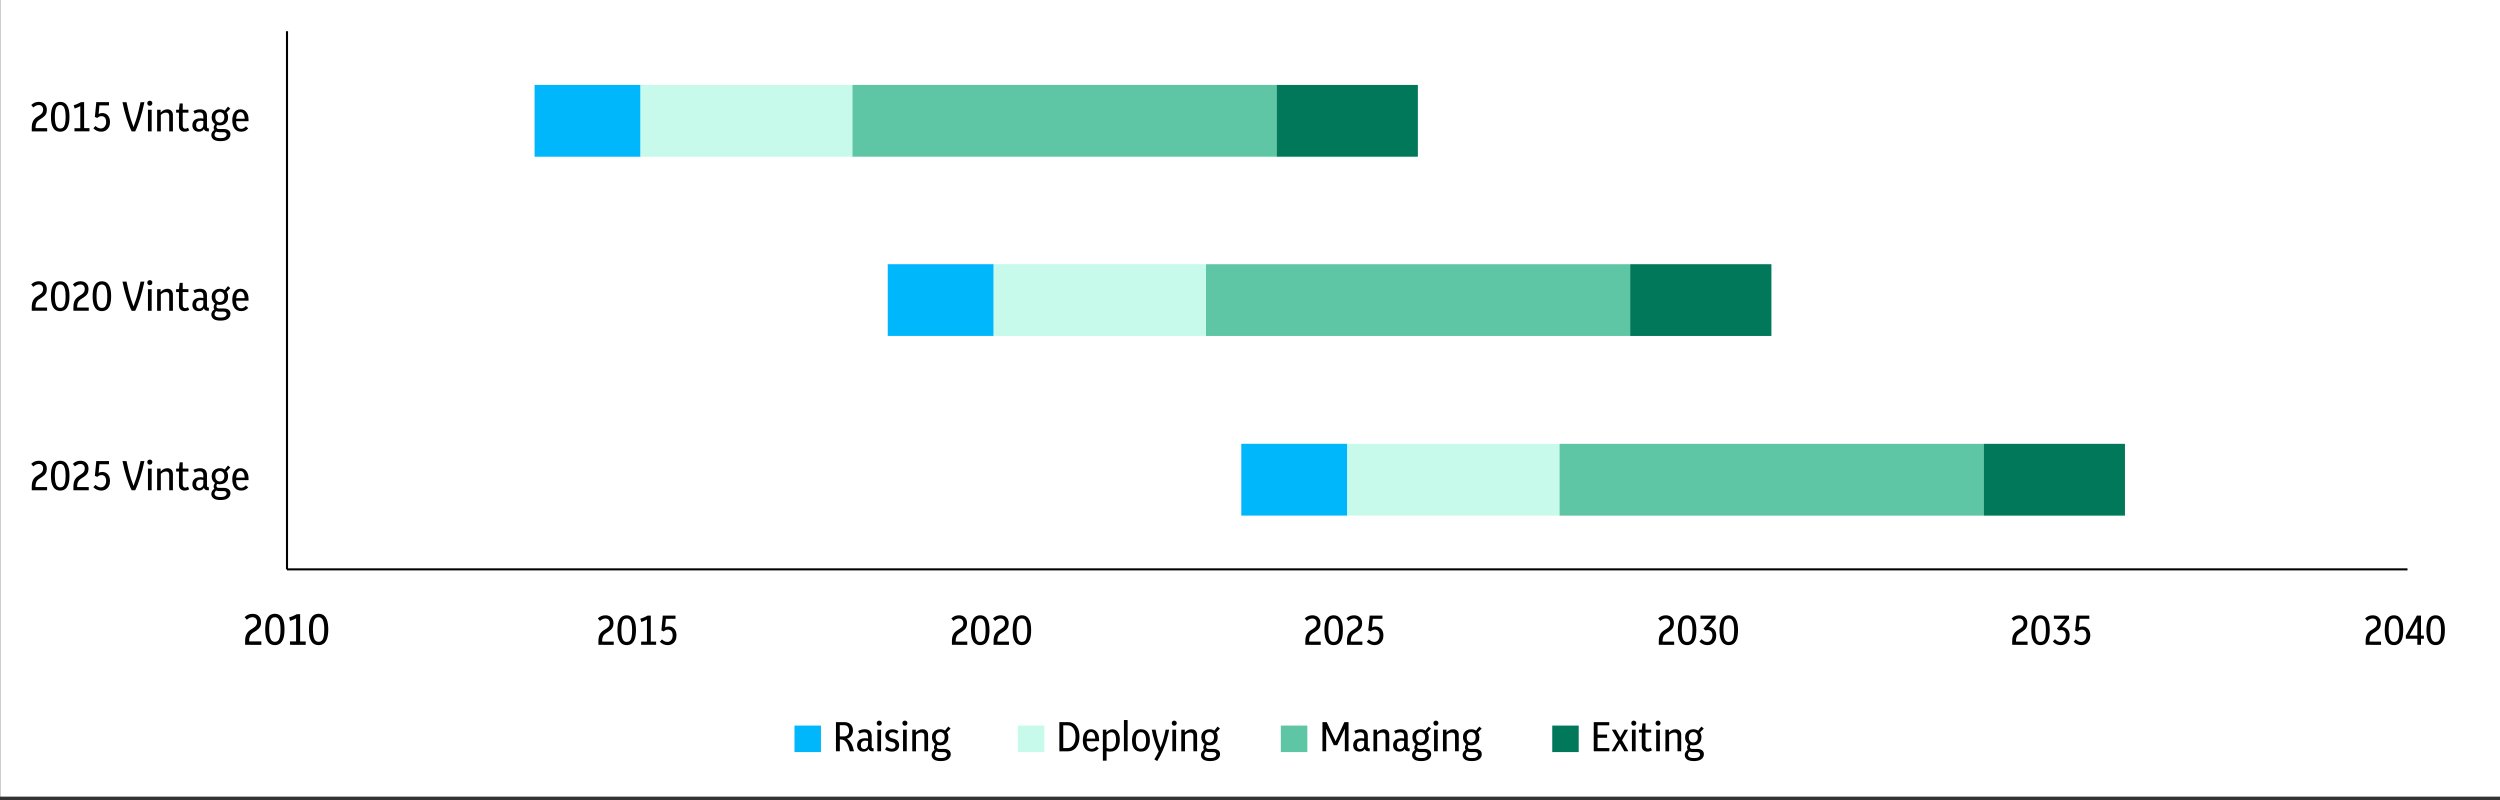 <?xml version="1.0" encoding="utf-8"?>
<!-- Generator: Adobe Illustrator 27.1.0, SVG Export Plug-In . SVG Version: 6.00 Build 0)  -->
<svg version="1.1" id="Layer_1" xmlns="http://www.w3.org/2000/svg" xmlns:xlink="http://www.w3.org/1999/xlink" x="0px" y="0px"
	 viewBox="0 0 600 192" style="enable-background:new 0 0 600 192;" xml:space="preserve">
<rect x="0" y="0" width="600" height="192" fill="#333333" stroke="none"/>
<style type="text/css">
	.st0{fill-rule:evenodd;clip-rule:evenodd;fill:#FFFFFF;}
	.st1{clip-path:url(#SVGID_00000174585294686298486050000000792570591892516495_);fill:#00B7FC;}
	.st2{clip-path:url(#SVGID_00000055687147715161266600000000103421808516461757_);fill:#C7FAEB;}
	.st3{clip-path:url(#SVGID_00000134942308134364831490000008295210402933309603_);fill:#5EC6A5;}
	.st4{clip-path:url(#SVGID_00000104688543799651680540000006142856815360540081_);fill:#007859;}
	
		.st5{clip-path:url(#SVGID_00000167376504833909050410000016060337408695607982_);fill:none;stroke:#000000;stroke-width:0.5;stroke-linejoin:round;stroke-miterlimit:10;}
	
		.st6{clip-path:url(#SVGID_00000127735706053648799480000001495440420803481220_);fill:none;stroke:#000000;stroke-width:0.5;stroke-linejoin:round;stroke-miterlimit:10;}
	.st7{clip-path:url(#SVGID_00000118398814066318000740000017944007135475994287_);}
	.st8{clip-path:url(#SVGID_00000001662323981536388470000000626733755600105373_);}
	.st9{clip-path:url(#SVGID_00000068642935114990228000000010343136878237631380_);}
	.st10{clip-path:url(#SVGID_00000020375321927300956300000000811905601659263647_);}
	.st11{clip-path:url(#SVGID_00000067206308365765743660000007506917364235049601_);}
	.st12{clip-path:url(#SVGID_00000078031517997090391360000017348138526822839197_);}
	.st13{clip-path:url(#SVGID_00000061467477122548817580000006714707330187337377_);}
	.st14{clip-path:url(#SVGID_00000044878317405346042910000016144380054762032063_);}
	.st15{clip-path:url(#SVGID_00000091696867705804100630000013765325191787998380_);}
	.st16{clip-path:url(#SVGID_00000019637266560217126660000011575031852720503997_);}
	.st17{clip-path:url(#SVGID_00000053540331506280252900000012351313632940697990_);}
	.st18{clip-path:url(#SVGID_00000112634147820755509490000017191630722526638464_);}
	.st19{clip-path:url(#SVGID_00000105422261972554716820000014708450902664739254_);}
	.st20{clip-path:url(#SVGID_00000018925328490290009720000006942819420155270302_);}
	.st21{clip-path:url(#SVGID_00000162312876655451729700000002024202182618074255_);}
	.st22{clip-path:url(#SVGID_00000037664330658954960350000010127061256685469631_);}
	.st23{clip-path:url(#SVGID_00000040562653439978152970000002890815932218703007_);}
	.st24{clip-path:url(#SVGID_00000044161511788647154330000003995793831803099538_);}
	.st25{clip-path:url(#SVGID_00000023993878150393215560000018245970866962501792_);}
	.st26{clip-path:url(#SVGID_00000101078526728065514980000002310636814458585737_);}
	
		.st27{clip-path:url(#SVGID_00000133501183063562580250000003397714584005744780_);fill-rule:evenodd;clip-rule:evenodd;fill:#00B7FC;}
	.st28{clip-path:url(#SVGID_00000115493563650825692500000004767306721683008702_);}
	.st29{clip-path:url(#SVGID_00000022536419326078731960000015130343388443825326_);}
	
		.st30{clip-path:url(#SVGID_00000177462782815340945870000008029215354702340489_);fill-rule:evenodd;clip-rule:evenodd;fill:#C7FAEB;}
	.st31{clip-path:url(#SVGID_00000132768356855845089280000009577444620318194834_);}
	.st32{clip-path:url(#SVGID_00000120548665092381861580000016728923997104828085_);}
	
		.st33{clip-path:url(#SVGID_00000150079029201981489270000018022479202456172945_);fill-rule:evenodd;clip-rule:evenodd;fill:#5EC6A5;}
	.st34{clip-path:url(#SVGID_00000057115770225461496460000013654326625266115470_);}
	.st35{clip-path:url(#SVGID_00000111172124959842084310000011988021663424950674_);}
	
		.st36{clip-path:url(#SVGID_00000066479285813887501920000012750716560995185287_);fill-rule:evenodd;clip-rule:evenodd;fill:#007859;}
	.st37{clip-path:url(#SVGID_00000083062156190835301200000004487334385168656280_);}
	.st38{clip-path:url(#SVGID_00000124846625291496970030000016619652994658729881_);}
</style>
<g>
	<polygon class="st0" points="0.06,-0.16 600,-0.16 600,191.19 0.06,191.19 0.06,-0.16 	"/>
	<g>
		<defs>
			<polygon id="SVGID_1_" points="68.88,137.2 578.35,137.2 578.35,7.39 68.88,7.39 68.88,137.2 			"/>
		</defs>
		<clipPath id="SVGID_00000017484845723051686810000017950070534306440883_">
			<use xlink:href="#SVGID_1_"  style="overflow:visible;"/>
		</clipPath>
		<path style="clip-path:url(#SVGID_00000017484845723051686810000017950070534306440883_);fill:#00B7FC;" d="M323.34,123.75h-25.43
			v-17.23h25.43V123.75L323.34,123.75z M238.49,80.63h-25.43V63.41h25.43V80.63L238.49,80.63z M153.73,37.61h-25.43V20.38h25.43
			V37.61L153.73,37.61z"/>
	</g>
	<g>
		<defs>
			<polygon id="SVGID_00000086681200926628249670000005049414298818946734_" points="68.88,137.2 578.35,137.2 578.35,7.39 
				68.88,7.39 68.88,137.2 			"/>
		</defs>
		<clipPath id="SVGID_00000018924699773963406260000002219043883233594792_">
			<use xlink:href="#SVGID_00000086681200926628249670000005049414298818946734_"  style="overflow:visible;"/>
		</clipPath>
		<path style="clip-path:url(#SVGID_00000018924699773963406260000002219043883233594792_);fill:#C7FAEB;" d="M374.29,123.75h-50.95
			v-17.23h50.95V123.75L374.29,123.75z M289.44,80.63h-50.95V63.41h50.95V80.63L289.44,80.63z M204.59,37.61h-50.85V20.38h50.85
			V37.61L204.59,37.61z"/>
	</g>
	<g>
		<defs>
			<polygon id="SVGID_00000171712933318100209710000012242017616610946741_" points="68.88,137.2 578.35,137.2 578.35,7.39 
				68.88,7.39 68.88,137.2 			"/>
		</defs>
		<clipPath id="SVGID_00000031899698979615482140000006899433768540967060_">
			<use xlink:href="#SVGID_00000171712933318100209710000012242017616610946741_"  style="overflow:visible;"/>
		</clipPath>
		<path style="clip-path:url(#SVGID_00000031899698979615482140000006899433768540967060_);fill:#5EC6A5;" d="M476.09,123.75h-101.8
			v-17.23h101.8V123.75L476.09,123.75z M391.24,80.63h-101.8V63.41h101.8V80.63L391.24,80.63z M306.39,37.61h-101.8V20.38h101.8
			V37.61L306.39,37.61z"/>
	</g>
	<g>
		<defs>
			<polygon id="SVGID_00000146481468417754646880000011096993492778683020_" points="68.88,137.2 578.35,137.2 578.35,7.39 
				68.88,7.39 68.88,137.2 			"/>
		</defs>
		<clipPath id="SVGID_00000131364480828006035730000009123563505792768697_">
			<use xlink:href="#SVGID_00000146481468417754646880000011096993492778683020_"  style="overflow:visible;"/>
		</clipPath>
		<path style="clip-path:url(#SVGID_00000131364480828006035730000009123563505792768697_);fill:#007859;" d="M509.99,123.75h-33.9
			v-17.23h33.9V123.75L509.99,123.75z M425.14,80.63h-33.9V63.41h33.9V80.63L425.14,80.63z M340.29,37.61h-33.9V20.38h33.9V37.61
			L340.29,37.61z"/>
	</g>
	<g>
		<defs>
			<polygon id="SVGID_00000157291687072283901500000016227641376272304317_" points="0.06,191.19 599.91,191.19 599.91,-0.16 
				0.06,-0.16 0.06,191.19 			"/>
		</defs>
		<clipPath id="SVGID_00000059278482357802077060000002553470342381752710_">
			<use xlink:href="#SVGID_00000157291687072283901500000016227641376272304317_"  style="overflow:visible;"/>
		</clipPath>
		
			<line style="clip-path:url(#SVGID_00000059278482357802077060000002553470342381752710_);fill:none;stroke:#000000;stroke-width:0.5;stroke-linejoin:round;stroke-miterlimit:10;" x1="68.88" y1="136.65" x2="577.8" y2="136.65"/>
	</g>
	<g>
		<defs>
			<polygon id="SVGID_00000183223951403600892890000002708041197265658021_" points="0.06,191.19 599.91,191.19 599.91,-0.16 
				0.06,-0.16 0.06,191.19 			"/>
		</defs>
		<clipPath id="SVGID_00000169559685117215452900000010019835235150423958_">
			<use xlink:href="#SVGID_00000183223951403600892890000002708041197265658021_"  style="overflow:visible;"/>
		</clipPath>
		
			<line style="clip-path:url(#SVGID_00000169559685117215452900000010019835235150423958_);fill:none;stroke:#000000;stroke-width:0.5;stroke-linejoin:round;stroke-miterlimit:10;" x1="68.88" y1="136.65" x2="68.88" y2="7.49"/>
	</g>
	<g>
		<defs>
			<polygon id="SVGID_00000000945458352770162120000011607453185201786036_" points="0.06,191.19 599.91,191.19 599.91,-0.16 
				0.06,-0.16 0.06,191.19 			"/>
		</defs>
		<clipPath id="SVGID_00000054977439577839114110000015104645908831941269_">
			<use xlink:href="#SVGID_00000000945458352770162120000011607453185201786036_"  style="overflow:visible;"/>
		</clipPath>
		<g style="clip-path:url(#SVGID_00000054977439577839114110000015104645908831941269_);">
			<defs>
				<rect id="SVGID_00000178198318400291749780000002653407070271370901_" x="0.06" y="-0.16" width="599.84" height="191.35"/>
			</defs>
			<clipPath id="SVGID_00000011744066015578317300000007858072077407260843_">
				<use xlink:href="#SVGID_00000178198318400291749780000002653407070271370901_"  style="overflow:visible;"/>
			</clipPath>
			<g style="clip-path:url(#SVGID_00000011744066015578317300000007858072077407260843_);">
				<path d="M58.83,154.75v-0.93c0-0.62,0.1-1.15,0.31-1.59c0.21-0.44,0.55-0.81,1.03-1.12l0.73-0.47c0.29-0.2,0.5-0.4,0.62-0.62
					c0.12-0.22,0.18-0.46,0.18-0.72c0-0.36-0.1-0.64-0.3-0.85c-0.2-0.21-0.47-0.32-0.82-0.32c-0.46,0-0.91,0.21-1.35,0.62
					l-0.52-0.64c0.29-0.27,0.59-0.47,0.9-0.6s0.65-0.19,1.01-0.19c0.63,0,1.13,0.18,1.49,0.55c0.36,0.36,0.55,0.86,0.55,1.48
					c0,0.43-0.09,0.8-0.28,1.13c-0.19,0.33-0.49,0.63-0.92,0.91l-0.8,0.5c-0.57,0.38-0.86,0.99-0.86,1.84v0.21h2.92v0.82H58.83z"/>
				<path d="M65.96,154.83c-0.48,0-0.89-0.13-1.23-0.38c-0.35-0.25-0.61-0.65-0.8-1.21c-0.19-0.55-0.28-1.28-0.28-2.17
					c0-0.9,0.09-1.62,0.28-2.17s0.46-0.96,0.8-1.21c0.35-0.25,0.76-0.38,1.23-0.38c0.48,0,0.9,0.13,1.24,0.38
					c0.35,0.25,0.61,0.65,0.8,1.21s0.28,1.28,0.28,2.17c0,0.9-0.09,1.62-0.28,2.17c-0.19,0.55-0.46,0.96-0.8,1.21
					C66.86,154.71,66.44,154.83,65.96,154.83z M65.96,154.03c0.31,0,0.56-0.09,0.77-0.28s0.35-0.49,0.45-0.92
					c0.1-0.43,0.15-1,0.15-1.73c0-0.73-0.05-1.32-0.16-1.75c-0.1-0.43-0.26-0.75-0.46-0.93c-0.2-0.19-0.45-0.28-0.75-0.28
					c-0.3,0-0.55,0.09-0.76,0.28c-0.2,0.19-0.35,0.49-0.45,0.92c-0.1,0.43-0.15,1-0.15,1.73c0,0.74,0.05,1.32,0.16,1.75
					s0.26,0.75,0.46,0.93C65.42,153.93,65.67,154.03,65.96,154.03z"/>
				<path d="M69.59,154.75v-0.81h1.47v-5.54c-0.23,0.13-0.46,0.24-0.69,0.33c-0.23,0.09-0.47,0.19-0.74,0.28l-0.23-0.83
					c0.34-0.1,0.67-0.22,0.97-0.35c0.3-0.13,0.59-0.27,0.87-0.42h0.79v6.54h1.34v0.81H69.59z"/>
				<path d="M76.46,154.83c-0.48,0-0.89-0.13-1.23-0.38c-0.35-0.25-0.61-0.65-0.8-1.21c-0.19-0.55-0.28-1.28-0.28-2.17
					c0-0.9,0.09-1.62,0.28-2.17s0.46-0.96,0.8-1.21c0.35-0.25,0.76-0.38,1.23-0.38c0.48,0,0.9,0.13,1.24,0.38
					c0.35,0.25,0.61,0.65,0.8,1.21s0.28,1.28,0.28,2.17c0,0.9-0.09,1.62-0.28,2.17c-0.19,0.55-0.46,0.96-0.8,1.21
					C77.36,154.71,76.94,154.83,76.46,154.83z M76.46,154.03c0.31,0,0.56-0.09,0.77-0.28s0.35-0.49,0.45-0.92
					c0.1-0.43,0.15-1,0.15-1.73c0-0.73-0.05-1.32-0.16-1.75c-0.1-0.43-0.26-0.75-0.46-0.93c-0.2-0.19-0.45-0.28-0.75-0.28
					c-0.3,0-0.55,0.09-0.76,0.28c-0.2,0.19-0.35,0.49-0.45,0.92c-0.1,0.43-0.15,1-0.15,1.73c0,0.74,0.05,1.32,0.16,1.75
					s0.26,0.75,0.46,0.93C75.92,153.93,76.17,154.03,76.46,154.03z"/>
			</g>
		</g>
	</g>
	<g>
		<defs>
			<polygon id="SVGID_00000062153952482548285620000018139895519344957068_" points="0.06,191.19 599.91,191.19 599.91,-0.16 
				0.06,-0.16 0.06,191.19 			"/>
		</defs>
		<clipPath id="SVGID_00000003808872125394690420000004474349096995575191_">
			<use xlink:href="#SVGID_00000062153952482548285620000018139895519344957068_"  style="overflow:visible;"/>
		</clipPath>
		<g style="clip-path:url(#SVGID_00000003808872125394690420000004474349096995575191_);">
			<defs>
				<rect id="SVGID_00000126290440361711800260000008334750249362769583_" x="0.06" y="-0.16" width="599.84" height="191.35"/>
			</defs>
			<clipPath id="SVGID_00000149380111966483018400000017590344640319863712_">
				<use xlink:href="#SVGID_00000126290440361711800260000008334750249362769583_"  style="overflow:visible;"/>
			</clipPath>
			<g style="clip-path:url(#SVGID_00000149380111966483018400000017590344640319863712_);">
				<path d="M143.62,154.75v-0.89c0-0.59,0.1-1.1,0.29-1.52c0.2-0.42,0.52-0.77,0.98-1.06l0.7-0.45c0.28-0.19,0.48-0.38,0.59-0.59
					s0.17-0.44,0.17-0.69c0-0.34-0.09-0.61-0.28-0.81c-0.19-0.2-0.45-0.3-0.79-0.3c-0.43,0-0.86,0.2-1.29,0.59l-0.5-0.61
					c0.27-0.26,0.56-0.45,0.85-0.57c0.3-0.12,0.62-0.18,0.96-0.18c0.6,0,1.07,0.17,1.42,0.52s0.52,0.82,0.52,1.41
					c0,0.41-0.09,0.77-0.26,1.08c-0.18,0.31-0.47,0.6-0.88,0.87l-0.76,0.48c-0.55,0.36-0.82,0.94-0.82,1.75v0.2h2.78v0.78H143.62z"
					/>
				<path d="M150.41,154.83c-0.45,0-0.85-0.12-1.18-0.36c-0.33-0.24-0.58-0.62-0.77-1.15c-0.18-0.53-0.27-1.22-0.27-2.07
					s0.09-1.54,0.27-2.07c0.18-0.53,0.44-0.91,0.77-1.15c0.33-0.24,0.72-0.36,1.18-0.36c0.46,0,0.85,0.12,1.18,0.36
					c0.33,0.24,0.58,0.62,0.77,1.15c0.18,0.53,0.27,1.22,0.27,2.07s-0.09,1.54-0.27,2.07c-0.18,0.53-0.44,0.91-0.77,1.15
					C151.27,154.71,150.87,154.83,150.41,154.83z M150.41,154.06c0.29,0,0.54-0.09,0.73-0.26c0.19-0.18,0.34-0.47,0.43-0.88
					c0.09-0.41,0.14-0.96,0.14-1.65c0-0.7-0.05-1.26-0.15-1.67c-0.1-0.41-0.25-0.71-0.44-0.89s-0.43-0.27-0.71-0.27
					c-0.29,0-0.53,0.09-0.72,0.26s-0.34,0.47-0.43,0.88s-0.14,0.96-0.14,1.65c0,0.7,0.05,1.26,0.15,1.67
					c0.1,0.41,0.25,0.71,0.44,0.89S150.13,154.06,150.41,154.06z"/>
				<path d="M153.87,154.75v-0.77h1.4v-5.28c-0.22,0.12-0.44,0.22-0.66,0.31c-0.22,0.09-0.45,0.18-0.7,0.27l-0.22-0.79
					c0.33-0.1,0.64-0.21,0.92-0.33c0.29-0.12,0.57-0.26,0.83-0.41h0.75v6.23h1.28v0.77H153.87z"/>
				<path d="M160.22,154.83c-0.36,0-0.7-0.08-1.02-0.22c-0.32-0.15-0.6-0.35-0.84-0.6l0.52-0.55c0.39,0.4,0.82,0.6,1.29,0.6
					c0.37,0,0.68-0.15,0.92-0.44c0.24-0.29,0.35-0.67,0.35-1.12c0-0.43-0.1-0.77-0.29-1.02c-0.19-0.25-0.47-0.37-0.82-0.37
					c-0.39,0-0.74,0.15-1.03,0.44l-0.57-0.26l0.34-3.54h3.05v0.77h-2.3l-0.19,2.06c0.27-0.15,0.56-0.22,0.87-0.22
					c0.55,0,1,0.19,1.34,0.58s0.52,0.91,0.52,1.58c0,0.46-0.09,0.86-0.27,1.21c-0.18,0.35-0.43,0.62-0.75,0.81
					C161.02,154.73,160.65,154.83,160.22,154.83z"/>
			</g>
		</g>
	</g>
	<g>
		<defs>
			<polygon id="SVGID_00000008134926551949068920000010793239027893497259_" points="0.06,191.19 599.91,191.19 599.91,-0.16 
				0.06,-0.16 0.06,191.19 			"/>
		</defs>
		<clipPath id="SVGID_00000094614602941174510620000005302594156967803278_">
			<use xlink:href="#SVGID_00000008134926551949068920000010793239027893497259_"  style="overflow:visible;"/>
		</clipPath>
		<g style="clip-path:url(#SVGID_00000094614602941174510620000005302594156967803278_);">
			<defs>
				<rect id="SVGID_00000153669411162852531560000016676731271292509853_" x="0.06" y="-0.16" width="599.84" height="191.35"/>
			</defs>
			<clipPath id="SVGID_00000164484974446481789410000008331213270908567955_">
				<use xlink:href="#SVGID_00000153669411162852531560000016676731271292509853_"  style="overflow:visible;"/>
			</clipPath>
			<g style="clip-path:url(#SVGID_00000164484974446481789410000008331213270908567955_);">
				<path d="M228.46,154.75v-0.89c0-0.59,0.1-1.1,0.29-1.52c0.2-0.42,0.53-0.77,0.99-1.06l0.7-0.45c0.28-0.19,0.48-0.38,0.59-0.59
					c0.11-0.21,0.17-0.44,0.17-0.69c0-0.34-0.1-0.61-0.29-0.81c-0.19-0.2-0.45-0.3-0.79-0.3c-0.43,0-0.86,0.2-1.29,0.59l-0.5-0.61
					c0.27-0.26,0.56-0.45,0.85-0.57c0.3-0.12,0.62-0.18,0.97-0.18c0.6,0,1.07,0.17,1.42,0.52s0.52,0.82,0.52,1.41
					c0,0.41-0.09,0.77-0.26,1.08c-0.18,0.31-0.47,0.6-0.88,0.87l-0.76,0.48c-0.55,0.36-0.82,0.94-0.82,1.75v0.2h2.78v0.78H228.46z"
					/>
				<path d="M235.25,154.83c-0.45,0-0.85-0.12-1.17-0.36c-0.33-0.24-0.58-0.62-0.77-1.15c-0.18-0.53-0.27-1.22-0.27-2.07
					s0.09-1.54,0.27-2.07c0.18-0.53,0.44-0.91,0.77-1.15c0.33-0.24,0.72-0.36,1.17-0.36c0.46,0,0.85,0.12,1.18,0.36
					c0.33,0.24,0.58,0.62,0.77,1.15c0.18,0.53,0.27,1.22,0.27,2.07s-0.09,1.54-0.27,2.07c-0.18,0.53-0.44,0.91-0.77,1.15
					C236.1,154.71,235.71,154.83,235.25,154.83z M235.25,154.06c0.29,0,0.54-0.09,0.73-0.26s0.34-0.47,0.43-0.88
					c0.09-0.41,0.14-0.96,0.14-1.65c0-0.7-0.05-1.26-0.15-1.67c-0.1-0.41-0.25-0.71-0.43-0.89c-0.19-0.18-0.43-0.27-0.71-0.27
					c-0.29,0-0.53,0.09-0.72,0.26s-0.34,0.47-0.43,0.88s-0.14,0.96-0.14,1.65c0,0.7,0.05,1.26,0.15,1.67
					c0.1,0.41,0.25,0.71,0.44,0.89C234.73,153.97,234.96,154.06,235.25,154.06z"/>
				<path d="M238.46,154.75v-0.89c0-0.59,0.1-1.1,0.29-1.52c0.2-0.42,0.53-0.77,0.99-1.06l0.7-0.45c0.28-0.19,0.48-0.38,0.59-0.59
					c0.11-0.21,0.17-0.44,0.17-0.69c0-0.34-0.1-0.61-0.29-0.81c-0.19-0.2-0.45-0.3-0.79-0.3c-0.43,0-0.86,0.2-1.29,0.59l-0.5-0.61
					c0.27-0.26,0.56-0.45,0.85-0.57c0.3-0.12,0.62-0.18,0.97-0.18c0.6,0,1.07,0.17,1.42,0.52s0.52,0.82,0.52,1.41
					c0,0.41-0.09,0.77-0.26,1.08c-0.18,0.31-0.47,0.6-0.88,0.87l-0.76,0.48c-0.55,0.36-0.82,0.94-0.82,1.75v0.2h2.78v0.78H238.46z"
					/>
				<path d="M245.25,154.83c-0.45,0-0.85-0.12-1.17-0.36c-0.33-0.24-0.58-0.62-0.77-1.15c-0.18-0.53-0.27-1.22-0.27-2.07
					s0.09-1.54,0.27-2.07c0.18-0.53,0.44-0.91,0.77-1.15c0.33-0.24,0.72-0.36,1.17-0.36c0.46,0,0.85,0.12,1.18,0.36
					c0.33,0.24,0.58,0.62,0.77,1.15c0.18,0.53,0.27,1.22,0.27,2.07s-0.09,1.54-0.27,2.07c-0.18,0.53-0.44,0.91-0.77,1.15
					C246.1,154.71,245.71,154.83,245.25,154.83z M245.25,154.06c0.29,0,0.54-0.09,0.73-0.26s0.34-0.47,0.43-0.88
					c0.09-0.41,0.14-0.96,0.14-1.65c0-0.7-0.05-1.26-0.15-1.67c-0.1-0.41-0.25-0.71-0.43-0.89c-0.19-0.18-0.43-0.27-0.71-0.27
					c-0.29,0-0.53,0.09-0.72,0.26s-0.34,0.47-0.43,0.88s-0.14,0.96-0.14,1.65c0,0.7,0.05,1.26,0.15,1.67
					c0.1,0.41,0.25,0.71,0.44,0.89C244.73,153.97,244.96,154.06,245.25,154.06z"/>
			</g>
		</g>
	</g>
	<g>
		<defs>
			<polygon id="SVGID_00000038386442820977775100000001055779813489095602_" points="0.06,191.19 599.91,191.19 599.91,-0.16 
				0.06,-0.16 0.06,191.19 			"/>
		</defs>
		<clipPath id="SVGID_00000157268436547070903430000003403607804029129129_">
			<use xlink:href="#SVGID_00000038386442820977775100000001055779813489095602_"  style="overflow:visible;"/>
		</clipPath>
		<g style="clip-path:url(#SVGID_00000157268436547070903430000003403607804029129129_);">
			<defs>
				<rect id="SVGID_00000090268844202840768830000014490844086994264994_" x="0.06" y="-0.16" width="599.84" height="191.35"/>
			</defs>
			<clipPath id="SVGID_00000128455526672681930210000001677207712056709809_">
				<use xlink:href="#SVGID_00000090268844202840768830000014490844086994264994_"  style="overflow:visible;"/>
			</clipPath>
			<g style="clip-path:url(#SVGID_00000128455526672681930210000001677207712056709809_);">
				<path d="M313.28,154.75v-0.89c0-0.59,0.1-1.1,0.29-1.52c0.2-0.42,0.53-0.77,0.99-1.06l0.7-0.45c0.28-0.19,0.48-0.38,0.59-0.59
					c0.11-0.21,0.17-0.44,0.17-0.69c0-0.34-0.1-0.61-0.29-0.81c-0.19-0.2-0.45-0.3-0.79-0.3c-0.43,0-0.86,0.2-1.29,0.59l-0.5-0.61
					c0.27-0.26,0.56-0.45,0.85-0.57c0.3-0.12,0.62-0.18,0.97-0.18c0.6,0,1.07,0.17,1.42,0.52s0.52,0.82,0.52,1.41
					c0,0.41-0.09,0.77-0.26,1.08c-0.18,0.31-0.47,0.6-0.88,0.87l-0.76,0.48c-0.55,0.36-0.82,0.94-0.82,1.75v0.2h2.78v0.78H313.28z"
					/>
				<path d="M320.07,154.83c-0.45,0-0.85-0.12-1.17-0.36c-0.33-0.24-0.58-0.62-0.77-1.15c-0.18-0.53-0.27-1.22-0.27-2.07
					s0.09-1.54,0.27-2.07c0.18-0.53,0.44-0.91,0.77-1.15c0.33-0.24,0.72-0.36,1.17-0.36c0.46,0,0.85,0.12,1.18,0.36
					c0.33,0.24,0.58,0.62,0.77,1.15c0.18,0.53,0.27,1.22,0.27,2.07s-0.09,1.54-0.27,2.07c-0.18,0.53-0.44,0.91-0.77,1.15
					C320.92,154.71,320.53,154.83,320.07,154.83z M320.07,154.06c0.29,0,0.54-0.09,0.73-0.26s0.34-0.47,0.43-0.88
					c0.09-0.41,0.14-0.96,0.14-1.65c0-0.7-0.05-1.26-0.15-1.67c-0.1-0.41-0.25-0.71-0.43-0.89c-0.19-0.18-0.43-0.27-0.71-0.27
					c-0.29,0-0.53,0.09-0.72,0.26s-0.34,0.47-0.43,0.88s-0.14,0.96-0.14,1.65c0,0.7,0.05,1.26,0.15,1.67
					c0.1,0.41,0.25,0.71,0.44,0.89C319.55,153.97,319.79,154.06,320.07,154.06z"/>
				<path d="M323.28,154.75v-0.89c0-0.59,0.1-1.1,0.29-1.52c0.2-0.42,0.53-0.77,0.99-1.06l0.7-0.45c0.28-0.19,0.48-0.38,0.59-0.59
					c0.11-0.21,0.17-0.44,0.17-0.69c0-0.34-0.1-0.61-0.29-0.81c-0.19-0.2-0.45-0.3-0.79-0.3c-0.43,0-0.86,0.2-1.29,0.59l-0.5-0.61
					c0.27-0.26,0.56-0.45,0.85-0.57c0.3-0.12,0.62-0.18,0.97-0.18c0.6,0,1.07,0.17,1.42,0.52s0.52,0.82,0.52,1.41
					c0,0.41-0.09,0.77-0.26,1.08c-0.18,0.31-0.47,0.6-0.88,0.87l-0.76,0.48c-0.55,0.36-0.82,0.94-0.82,1.75v0.2h2.78v0.78H323.28z"
					/>
				<path d="M329.88,154.83c-0.36,0-0.7-0.08-1.02-0.22c-0.32-0.15-0.6-0.35-0.84-0.6l0.52-0.55c0.39,0.4,0.82,0.6,1.29,0.6
					c0.37,0,0.68-0.15,0.92-0.44s0.35-0.67,0.35-1.12c0-0.43-0.1-0.77-0.29-1.02c-0.19-0.25-0.47-0.37-0.82-0.37
					c-0.39,0-0.74,0.15-1.03,0.44l-0.57-0.26l0.34-3.54h3.05v0.77h-2.3l-0.19,2.06c0.27-0.15,0.56-0.22,0.87-0.22
					c0.55,0,1,0.19,1.34,0.58c0.34,0.39,0.52,0.91,0.52,1.58c0,0.46-0.09,0.86-0.27,1.21s-0.43,0.62-0.75,0.81
					S330.3,154.83,329.88,154.83z"/>
			</g>
		</g>
	</g>
	<g>
		<defs>
			<polygon id="SVGID_00000181805809189440603740000017304034409558769314_" points="0.06,191.19 599.91,191.19 599.91,-0.16 
				0.06,-0.16 0.06,191.19 			"/>
		</defs>
		<clipPath id="SVGID_00000002343054009240692160000018194452806862121640_">
			<use xlink:href="#SVGID_00000181805809189440603740000017304034409558769314_"  style="overflow:visible;"/>
		</clipPath>
		<g style="clip-path:url(#SVGID_00000002343054009240692160000018194452806862121640_);">
			<defs>
				<rect id="SVGID_00000148646369048105330450000010695620554382419105_" x="0.06" y="-0.16" width="599.84" height="191.35"/>
			</defs>
			<clipPath id="SVGID_00000132062607585221979290000015324263316658117257_">
				<use xlink:href="#SVGID_00000148646369048105330450000010695620554382419105_"  style="overflow:visible;"/>
			</clipPath>
			<g style="clip-path:url(#SVGID_00000132062607585221979290000015324263316658117257_);">
				<path d="M398.11,154.75v-0.89c0-0.59,0.1-1.1,0.29-1.52c0.2-0.42,0.53-0.77,0.99-1.06l0.7-0.45c0.28-0.19,0.48-0.38,0.59-0.59
					c0.11-0.21,0.17-0.44,0.17-0.69c0-0.34-0.1-0.61-0.29-0.81c-0.19-0.2-0.45-0.3-0.79-0.3c-0.43,0-0.86,0.2-1.29,0.59l-0.5-0.61
					c0.27-0.26,0.56-0.45,0.85-0.57c0.3-0.12,0.62-0.18,0.97-0.18c0.6,0,1.07,0.17,1.42,0.52s0.52,0.82,0.52,1.41
					c0,0.41-0.09,0.77-0.26,1.08c-0.18,0.31-0.47,0.6-0.88,0.87l-0.76,0.48c-0.55,0.36-0.82,0.94-0.82,1.75v0.2h2.78v0.78H398.11z"
					/>
				<path d="M404.9,154.83c-0.45,0-0.85-0.12-1.17-0.36c-0.33-0.24-0.58-0.62-0.77-1.15c-0.18-0.53-0.27-1.22-0.27-2.07
					s0.09-1.54,0.27-2.07c0.18-0.53,0.44-0.91,0.77-1.15c0.33-0.24,0.72-0.36,1.17-0.36c0.46,0,0.85,0.12,1.18,0.36
					c0.33,0.24,0.58,0.62,0.77,1.15c0.18,0.53,0.27,1.22,0.27,2.07s-0.09,1.54-0.27,2.07c-0.18,0.53-0.44,0.91-0.77,1.15
					C405.75,154.71,405.36,154.83,404.9,154.83z M404.9,154.06c0.29,0,0.54-0.09,0.73-0.26s0.34-0.47,0.43-0.88
					c0.09-0.41,0.14-0.96,0.14-1.65c0-0.7-0.05-1.26-0.15-1.67c-0.1-0.41-0.25-0.71-0.43-0.89c-0.19-0.18-0.43-0.27-0.71-0.27
					c-0.29,0-0.53,0.09-0.72,0.26s-0.34,0.47-0.43,0.88s-0.14,0.96-0.14,1.65c0,0.7,0.05,1.26,0.15,1.67
					c0.1,0.41,0.25,0.71,0.44,0.89C404.38,153.97,404.62,154.06,404.9,154.06z"/>
				<path d="M409.78,154.83c-0.77,0-1.41-0.29-1.92-0.87l0.52-0.55c0.41,0.43,0.85,0.65,1.32,0.65c0.39,0,0.7-0.15,0.93-0.44
					s0.35-0.66,0.35-1.1c0-0.43-0.1-0.76-0.31-0.98c-0.21-0.22-0.47-0.33-0.78-0.33c-0.09,0-0.18,0.01-0.27,0.03
					c-0.09,0.02-0.19,0.05-0.29,0.08l-0.5-0.44l2-2.36h-2.72v-0.77h3.64v0.79l-1.65,1.96c0.54,0.01,0.97,0.2,1.3,0.55
					s0.5,0.84,0.5,1.46c0,0.45-0.09,0.85-0.27,1.2s-0.42,0.62-0.74,0.83C410.57,154.73,410.2,154.83,409.78,154.83z"/>
				<path d="M414.9,154.83c-0.45,0-0.85-0.12-1.17-0.36c-0.33-0.24-0.58-0.62-0.77-1.15c-0.18-0.53-0.27-1.22-0.27-2.07
					s0.09-1.54,0.27-2.07c0.18-0.53,0.44-0.91,0.77-1.15c0.33-0.24,0.72-0.36,1.17-0.36c0.46,0,0.85,0.12,1.18,0.36
					c0.33,0.24,0.58,0.62,0.77,1.15c0.18,0.53,0.27,1.22,0.27,2.07s-0.09,1.54-0.27,2.07c-0.18,0.53-0.44,0.91-0.77,1.15
					C415.75,154.71,415.36,154.83,414.9,154.83z M414.9,154.06c0.29,0,0.54-0.09,0.73-0.26s0.34-0.47,0.43-0.88
					c0.09-0.41,0.14-0.96,0.14-1.65c0-0.7-0.05-1.26-0.15-1.67c-0.1-0.41-0.25-0.71-0.43-0.89c-0.19-0.18-0.43-0.27-0.71-0.27
					c-0.29,0-0.53,0.09-0.72,0.26s-0.34,0.47-0.43,0.88s-0.14,0.96-0.14,1.65c0,0.7,0.05,1.26,0.15,1.67
					c0.1,0.41,0.25,0.71,0.44,0.89C414.38,153.97,414.62,154.06,414.9,154.06z"/>
			</g>
		</g>
	</g>
	<g>
		<defs>
			<polygon id="SVGID_00000013883441103615719490000013426003030306730420_" points="0.06,191.19 599.91,191.19 599.91,-0.16 
				0.06,-0.16 0.06,191.19 			"/>
		</defs>
		<clipPath id="SVGID_00000096774353927401722220000007425410205533445293_">
			<use xlink:href="#SVGID_00000013883441103615719490000013426003030306730420_"  style="overflow:visible;"/>
		</clipPath>
		<g style="clip-path:url(#SVGID_00000096774353927401722220000007425410205533445293_);">
			<defs>
				<rect id="SVGID_00000070109306696361971330000001752299828683133119_" x="0.06" y="-0.16" width="599.84" height="191.35"/>
			</defs>
			<clipPath id="SVGID_00000078039003513434646940000015896105115835989940_">
				<use xlink:href="#SVGID_00000070109306696361971330000001752299828683133119_"  style="overflow:visible;"/>
			</clipPath>
			<g style="clip-path:url(#SVGID_00000078039003513434646940000015896105115835989940_);">
				<path d="M482.93,154.75v-0.89c0-0.59,0.1-1.1,0.29-1.52c0.2-0.42,0.53-0.77,0.99-1.06l0.7-0.45c0.28-0.19,0.48-0.38,0.59-0.59
					c0.11-0.21,0.17-0.44,0.17-0.69c0-0.34-0.1-0.61-0.29-0.81c-0.19-0.2-0.45-0.3-0.79-0.3c-0.43,0-0.86,0.2-1.29,0.59l-0.5-0.61
					c0.27-0.26,0.56-0.45,0.85-0.57c0.3-0.12,0.62-0.18,0.97-0.18c0.6,0,1.07,0.17,1.42,0.52s0.52,0.82,0.52,1.41
					c0,0.41-0.09,0.77-0.26,1.08c-0.18,0.31-0.47,0.6-0.88,0.87l-0.76,0.48c-0.55,0.36-0.82,0.94-0.82,1.75v0.2h2.78v0.78H482.93z"
					/>
				<path d="M489.72,154.83c-0.45,0-0.85-0.12-1.17-0.36c-0.33-0.24-0.58-0.62-0.77-1.15c-0.18-0.53-0.27-1.22-0.27-2.07
					s0.09-1.54,0.27-2.07c0.18-0.53,0.44-0.91,0.77-1.15c0.33-0.24,0.72-0.36,1.17-0.36c0.46,0,0.85,0.12,1.18,0.36
					c0.33,0.24,0.58,0.62,0.77,1.15c0.18,0.53,0.27,1.22,0.27,2.07s-0.09,1.54-0.27,2.07c-0.18,0.53-0.44,0.91-0.77,1.15
					C490.58,154.71,490.18,154.83,489.72,154.83z M489.72,154.06c0.29,0,0.54-0.09,0.73-0.26s0.34-0.47,0.43-0.88
					c0.09-0.41,0.14-0.96,0.14-1.65c0-0.7-0.05-1.26-0.15-1.67c-0.1-0.41-0.25-0.71-0.43-0.89c-0.19-0.18-0.43-0.27-0.71-0.27
					c-0.29,0-0.53,0.09-0.72,0.26s-0.34,0.47-0.43,0.88s-0.14,0.96-0.14,1.65c0,0.7,0.05,1.26,0.15,1.67
					c0.1,0.41,0.25,0.71,0.44,0.89C489.21,153.97,489.44,154.06,489.72,154.06z"/>
				<path d="M494.6,154.83c-0.77,0-1.41-0.29-1.92-0.87l0.52-0.55c0.41,0.43,0.85,0.65,1.32,0.65c0.39,0,0.7-0.15,0.93-0.44
					s0.35-0.66,0.35-1.1c0-0.43-0.1-0.76-0.31-0.98c-0.21-0.22-0.47-0.33-0.78-0.33c-0.09,0-0.18,0.01-0.27,0.03
					c-0.09,0.02-0.19,0.05-0.29,0.08l-0.5-0.44l2-2.36h-2.72v-0.77h3.64v0.79l-1.65,1.96c0.54,0.01,0.97,0.2,1.3,0.55
					s0.5,0.84,0.5,1.46c0,0.45-0.09,0.85-0.27,1.2s-0.42,0.62-0.74,0.83C495.4,154.73,495.03,154.83,494.6,154.83z"/>
				<path d="M499.53,154.83c-0.36,0-0.7-0.08-1.02-0.22c-0.32-0.15-0.6-0.35-0.84-0.6l0.52-0.55c0.39,0.4,0.82,0.6,1.29,0.6
					c0.37,0,0.68-0.15,0.92-0.44s0.35-0.67,0.35-1.12c0-0.43-0.1-0.77-0.29-1.02c-0.19-0.25-0.47-0.37-0.82-0.37
					c-0.39,0-0.74,0.15-1.03,0.44l-0.57-0.26l0.34-3.54h3.05v0.77h-2.3l-0.19,2.06c0.27-0.15,0.56-0.22,0.87-0.22
					c0.55,0,1,0.19,1.34,0.58c0.34,0.39,0.52,0.91,0.52,1.58c0,0.46-0.09,0.86-0.27,1.21s-0.43,0.62-0.75,0.81
					S499.96,154.83,499.53,154.83z"/>
			</g>
		</g>
	</g>
	<g>
		<defs>
			<polygon id="SVGID_00000086671808301665391030000017443161988102482105_" points="0.06,191.19 599.91,191.19 599.91,-0.16 
				0.06,-0.16 0.06,191.19 			"/>
		</defs>
		<clipPath id="SVGID_00000176764837962711896840000009987244885842527617_">
			<use xlink:href="#SVGID_00000086671808301665391030000017443161988102482105_"  style="overflow:visible;"/>
		</clipPath>
		<g style="clip-path:url(#SVGID_00000176764837962711896840000009987244885842527617_);">
			<defs>
				<rect id="SVGID_00000173868953178161262310000005829544541966579108_" x="0.06" y="-0.16" width="599.84" height="191.35"/>
			</defs>
			<clipPath id="SVGID_00000101094282171712008640000001273057658442300338_">
				<use xlink:href="#SVGID_00000173868953178161262310000005829544541966579108_"  style="overflow:visible;"/>
			</clipPath>
			<g style="clip-path:url(#SVGID_00000101094282171712008640000001273057658442300338_);">
				<path d="M567.76,154.75v-0.89c0-0.59,0.1-1.1,0.29-1.52c0.2-0.42,0.53-0.77,0.99-1.06l0.7-0.45c0.28-0.19,0.48-0.38,0.59-0.59
					c0.11-0.21,0.17-0.44,0.17-0.69c0-0.34-0.1-0.61-0.29-0.81c-0.19-0.2-0.45-0.3-0.79-0.3c-0.43,0-0.86,0.2-1.29,0.59l-0.5-0.61
					c0.27-0.26,0.56-0.45,0.85-0.57c0.3-0.12,0.62-0.18,0.97-0.18c0.6,0,1.07,0.17,1.42,0.52s0.52,0.82,0.52,1.41
					c0,0.41-0.09,0.77-0.26,1.08c-0.18,0.31-0.47,0.6-0.88,0.87l-0.76,0.48c-0.55,0.36-0.82,0.94-0.82,1.75v0.2h2.78v0.78H567.76z"
					/>
				<path d="M574.55,154.83c-0.45,0-0.85-0.12-1.17-0.36c-0.33-0.24-0.58-0.62-0.77-1.15c-0.18-0.53-0.27-1.22-0.27-2.07
					s0.09-1.54,0.27-2.07c0.18-0.53,0.44-0.91,0.77-1.15c0.33-0.24,0.72-0.36,1.17-0.36c0.46,0,0.85,0.12,1.18,0.36
					c0.33,0.24,0.58,0.62,0.77,1.15c0.18,0.53,0.27,1.22,0.27,2.07s-0.09,1.54-0.27,2.07c-0.18,0.53-0.44,0.91-0.77,1.15
					C575.4,154.71,575.01,154.83,574.55,154.83z M574.55,154.06c0.29,0,0.54-0.09,0.73-0.26s0.34-0.47,0.43-0.88
					c0.09-0.41,0.14-0.96,0.14-1.65c0-0.7-0.05-1.26-0.15-1.67c-0.1-0.41-0.25-0.71-0.43-0.89c-0.19-0.18-0.43-0.27-0.71-0.27
					c-0.29,0-0.53,0.09-0.72,0.26s-0.34,0.47-0.43,0.88s-0.14,0.96-0.14,1.65c0,0.7,0.05,1.26,0.15,1.67
					c0.1,0.41,0.25,0.71,0.44,0.89C574.03,153.97,574.27,154.06,574.55,154.06z"/>
				<path d="M580.16,154.75v-1.46h-2.76v-0.74l2.65-4.8h0.99v4.8h0.69v0.74h-0.69v1.46H580.16z M578.26,152.55h1.9v-3.46
					L578.26,152.55z"/>
				<path d="M584.55,154.83c-0.45,0-0.85-0.12-1.17-0.36c-0.33-0.24-0.58-0.62-0.77-1.15c-0.18-0.53-0.27-1.22-0.27-2.07
					s0.09-1.54,0.27-2.07c0.18-0.53,0.44-0.91,0.77-1.15c0.33-0.24,0.72-0.36,1.17-0.36c0.46,0,0.85,0.12,1.18,0.36
					c0.33,0.24,0.58,0.62,0.77,1.15c0.18,0.53,0.27,1.22,0.27,2.07s-0.09,1.54-0.27,2.07c-0.18,0.53-0.44,0.91-0.77,1.15
					C585.4,154.71,585.01,154.83,584.55,154.83z M584.55,154.06c0.29,0,0.54-0.09,0.73-0.26s0.34-0.47,0.43-0.88
					c0.09-0.41,0.14-0.96,0.14-1.65c0-0.7-0.05-1.26-0.15-1.67c-0.1-0.41-0.25-0.71-0.43-0.89c-0.19-0.18-0.43-0.27-0.71-0.27
					c-0.29,0-0.53,0.09-0.72,0.26s-0.34,0.47-0.43,0.88s-0.14,0.96-0.14,1.65c0,0.7,0.05,1.26,0.15,1.67
					c0.1,0.41,0.25,0.71,0.44,0.89C584.03,153.97,584.27,154.06,584.55,154.06z"/>
			</g>
		</g>
	</g>
	<g>
		<defs>
			<polygon id="SVGID_00000162330286924460137090000016405275490641520045_" points="0.06,191.19 599.91,191.19 599.91,-0.16 
				0.06,-0.16 0.06,191.19 			"/>
		</defs>
		<clipPath id="SVGID_00000138533366169790461250000001103384897555521959_">
			<use xlink:href="#SVGID_00000162330286924460137090000016405275490641520045_"  style="overflow:visible;"/>
		</clipPath>
		<g style="clip-path:url(#SVGID_00000138533366169790461250000001103384897555521959_);">
			<defs>
				<rect id="SVGID_00000042002621511957969050000005403519706342029755_" x="0.06" y="-0.16" width="599.84" height="191.35"/>
			</defs>
			<clipPath id="SVGID_00000144335421533972984530000012971935232592162690_">
				<use xlink:href="#SVGID_00000042002621511957969050000005403519706342029755_"  style="overflow:visible;"/>
			</clipPath>
			<g style="clip-path:url(#SVGID_00000144335421533972984530000012971935232592162690_);">
				<path d="M7.62,117.66v-0.89c0-0.59,0.1-1.1,0.29-1.52c0.2-0.42,0.52-0.77,0.98-1.06l0.7-0.45c0.28-0.19,0.48-0.38,0.59-0.59
					s0.17-0.44,0.17-0.69c0-0.34-0.09-0.61-0.28-0.81c-0.19-0.2-0.45-0.3-0.79-0.3c-0.43,0-0.86,0.2-1.29,0.59l-0.5-0.61
					c0.27-0.26,0.56-0.45,0.85-0.57c0.3-0.12,0.62-0.18,0.96-0.18c0.6,0,1.07,0.17,1.42,0.52s0.52,0.82,0.52,1.41
					c0,0.41-0.09,0.77-0.26,1.08c-0.18,0.31-0.47,0.6-0.88,0.87l-0.76,0.48c-0.55,0.36-0.82,0.94-0.82,1.75v0.2h2.78v0.78H7.62z"/>
				<path d="M14.45,117.74c-0.45,0-0.85-0.12-1.18-0.36c-0.33-0.24-0.58-0.62-0.77-1.15c-0.18-0.53-0.27-1.22-0.27-2.07
					s0.09-1.54,0.27-2.07c0.18-0.53,0.44-0.91,0.77-1.15c0.33-0.24,0.72-0.36,1.18-0.36c0.46,0,0.85,0.12,1.18,0.36
					c0.33,0.24,0.58,0.62,0.77,1.15c0.18,0.53,0.27,1.22,0.27,2.07s-0.09,1.54-0.27,2.07c-0.18,0.53-0.44,0.91-0.77,1.15
					C15.3,117.62,14.91,117.74,14.45,117.74z M14.45,116.97c0.29,0,0.54-0.09,0.73-0.26c0.19-0.18,0.34-0.47,0.43-0.88
					c0.09-0.41,0.14-0.96,0.14-1.65c0-0.7-0.05-1.26-0.15-1.67c-0.1-0.41-0.25-0.71-0.44-0.89s-0.43-0.27-0.71-0.27
					c-0.29,0-0.53,0.09-0.72,0.26s-0.34,0.47-0.43,0.88s-0.14,0.96-0.14,1.65c0,0.7,0.05,1.26,0.15,1.67
					c0.1,0.41,0.25,0.71,0.44,0.89S14.17,116.97,14.45,116.97z"/>
				<path d="M17.62,117.66v-0.89c0-0.59,0.1-1.1,0.29-1.52c0.2-0.42,0.52-0.77,0.98-1.06l0.7-0.45c0.28-0.19,0.48-0.38,0.59-0.59
					s0.17-0.44,0.17-0.69c0-0.34-0.09-0.61-0.28-0.81c-0.19-0.2-0.45-0.3-0.79-0.3c-0.43,0-0.86,0.2-1.29,0.59l-0.5-0.61
					c0.27-0.26,0.56-0.45,0.85-0.57c0.3-0.12,0.62-0.18,0.96-0.18c0.6,0,1.07,0.17,1.42,0.52s0.52,0.82,0.52,1.41
					c0,0.41-0.09,0.77-0.26,1.08c-0.18,0.31-0.47,0.6-0.88,0.87l-0.76,0.48c-0.55,0.36-0.82,0.94-0.82,1.75v0.2h2.78v0.78H17.62z"/>
				<path d="M24.26,117.74c-0.36,0-0.7-0.08-1.02-0.22c-0.32-0.15-0.6-0.35-0.84-0.6l0.52-0.55c0.39,0.4,0.82,0.6,1.29,0.6
					c0.37,0,0.68-0.15,0.92-0.44c0.24-0.29,0.35-0.67,0.35-1.12c0-0.43-0.1-0.77-0.29-1.02c-0.19-0.25-0.47-0.37-0.82-0.37
					c-0.39,0-0.74,0.15-1.03,0.44l-0.57-0.26l0.34-3.54h3.05v0.77h-2.3l-0.19,2.06c0.27-0.15,0.56-0.22,0.87-0.22
					c0.55,0,1,0.19,1.34,0.58s0.52,0.91,0.52,1.58c0,0.46-0.09,0.86-0.27,1.21c-0.18,0.35-0.43,0.62-0.75,0.81
					C25.06,117.64,24.69,117.74,24.26,117.74z"/>
				<path d="M31.6,117.66c-0.2-0.39-0.4-0.85-0.6-1.38c-0.2-0.52-0.4-1.09-0.6-1.71s-0.38-1.26-0.55-1.92s-0.32-1.33-0.46-2h0.97
					c0.19,0.87,0.36,1.64,0.53,2.33s0.35,1.32,0.54,1.91c0.19,0.58,0.39,1.16,0.61,1.72c0.23-0.57,0.43-1.14,0.62-1.72
					c0.19-0.58,0.37-1.22,0.54-1.91s0.35-1.46,0.54-2.33h0.92c-0.13,0.67-0.29,1.33-0.46,2s-0.35,1.3-0.55,1.92
					c-0.2,0.62-0.4,1.19-0.6,1.71c-0.2,0.52-0.4,0.98-0.6,1.38H31.6z"/>
				<path d="M35.95,111.52c-0.17,0-0.31-0.06-0.43-0.18s-0.17-0.27-0.17-0.44c0-0.17,0.06-0.32,0.17-0.43
					c0.12-0.11,0.26-0.17,0.43-0.17c0.17,0,0.32,0.06,0.44,0.17c0.12,0.11,0.17,0.26,0.17,0.43c0,0.17-0.06,0.32-0.17,0.44
					C36.27,111.46,36.12,111.52,35.95,111.52z M35.51,117.66v-5.19h0.89v5.19H35.51z"/>
				<path d="M37.71,117.66v-5.19h0.84v0.69c0.47-0.53,1.01-0.79,1.62-0.79c0.41,0,0.74,0.13,0.98,0.38c0.24,0.25,0.35,0.6,0.35,1.03
					v3.88h-0.89v-3.73c0-0.51-0.25-0.77-0.76-0.77c-0.23,0-0.46,0.05-0.68,0.16c-0.22,0.1-0.41,0.24-0.57,0.42v3.93H37.71z"/>
				<path d="M44.31,117.74c-0.41,0-0.73-0.12-0.98-0.36c-0.25-0.24-0.38-0.58-0.38-1.03v-3.18h-0.68v-0.7h0.69l0.16-1.51h0.73v1.51
					h1.37v0.7h-1.37v3.1c0,0.27,0.06,0.47,0.17,0.58s0.25,0.17,0.41,0.17c0.19,0,0.42-0.07,0.69-0.22l0.28,0.61
					c-0.16,0.11-0.33,0.2-0.52,0.25S44.49,117.74,44.31,117.74z"/>
				<path d="M47.71,117.74c-0.47,0-0.84-0.14-1.12-0.42c-0.28-0.28-0.42-0.66-0.42-1.14c0-0.51,0.17-0.92,0.49-1.21
					c0.33-0.29,0.78-0.44,1.36-0.44c0.12,0,0.25,0,0.38,0.01c0.13,0.01,0.27,0.03,0.4,0.06v-0.52c0-0.65-0.31-0.98-0.92-0.98
					c-0.36,0-0.74,0.11-1.15,0.32l-0.3-0.64c0.51-0.27,1.03-0.41,1.57-0.41c0.55,0,0.97,0.14,1.25,0.42
					c0.28,0.28,0.42,0.69,0.42,1.23v2.43c0,0.2,0.03,0.33,0.08,0.39c0.05,0.06,0.16,0.1,0.31,0.1h0.07v0.72h-0.29
					c-0.48,0-0.78-0.19-0.91-0.58C48.69,117.52,48.28,117.74,47.71,117.74z M47.07,116.18c0,0.29,0.07,0.52,0.21,0.69
					c0.14,0.16,0.33,0.25,0.57,0.25c0.26,0,0.48-0.1,0.67-0.29c0.19-0.2,0.28-0.48,0.28-0.86v-0.79c-0.24-0.05-0.45-0.08-0.63-0.08
					c-0.36,0-0.63,0.1-0.82,0.29C47.16,115.57,47.07,115.83,47.07,116.18z"/>
				<path d="M52.76,116.23c-0.23,0-0.45-0.03-0.65-0.09c-0.05,0.07-0.09,0.15-0.12,0.23s-0.04,0.17-0.04,0.26
					c0,0.13,0.05,0.24,0.14,0.33c0.09,0.09,0.23,0.13,0.42,0.13h1.21c0.47,0,0.85,0.11,1.15,0.33c0.29,0.22,0.44,0.52,0.44,0.91
					c0,0.51-0.2,0.91-0.6,1.22c-0.4,0.31-1,0.46-1.8,0.46c-0.75,0-1.31-0.14-1.66-0.41c-0.35-0.27-0.53-0.62-0.53-1.05
					c0-0.27,0.07-0.51,0.2-0.71c0.13-0.2,0.3-0.37,0.51-0.51c-0.1-0.15-0.15-0.33-0.15-0.52c0-0.16,0.03-0.32,0.09-0.47
					c0.06-0.15,0.14-0.29,0.25-0.43c-0.25-0.16-0.45-0.38-0.6-0.65c-0.15-0.27-0.22-0.59-0.22-0.96c0-0.4,0.08-0.75,0.25-1.03
					c0.17-0.29,0.41-0.51,0.71-0.67c0.3-0.15,0.64-0.23,1.01-0.23c0.45,0,0.84,0.11,1.17,0.32l0.78-0.97l0.56,0.5l-0.9,0.9
					c0.11,0.15,0.2,0.33,0.27,0.53c0.06,0.2,0.09,0.42,0.09,0.65c0,0.4-0.08,0.74-0.25,1.03c-0.17,0.29-0.4,0.51-0.7,0.67
					C53.48,116.15,53.14,116.23,52.76,116.23z M51.49,118.46c0,0.26,0.11,0.46,0.34,0.61s0.59,0.22,1.1,0.22
					c0.52,0,0.89-0.08,1.12-0.25c0.23-0.16,0.34-0.36,0.34-0.59c0-0.21-0.07-0.37-0.21-0.46c-0.14-0.09-0.32-0.14-0.53-0.14h-1.09
					c-0.26,0-0.49-0.04-0.68-0.13c-0.12,0.1-0.22,0.21-0.29,0.33C51.52,118.18,51.49,118.31,51.49,118.46z M52.76,115.55
					c0.31,0,0.57-0.11,0.77-0.32c0.2-0.21,0.31-0.52,0.31-0.93c0-0.41-0.1-0.72-0.31-0.93c-0.21-0.21-0.46-0.32-0.77-0.32
					s-0.56,0.11-0.77,0.32c-0.2,0.21-0.31,0.52-0.31,0.93c0,0.41,0.1,0.72,0.31,0.93C52.2,115.44,52.45,115.55,52.76,115.55z"/>
				<path d="M57.92,117.74c-0.68,0-1.21-0.23-1.59-0.7s-0.58-1.13-0.58-1.99c0-0.83,0.18-1.49,0.52-1.96
					c0.35-0.48,0.83-0.71,1.44-0.71c0.4,0,0.75,0.11,1.04,0.32s0.51,0.5,0.67,0.88c0.16,0.37,0.23,0.81,0.23,1.31v0.35h-2.99
					c0.04,1.22,0.45,1.83,1.23,1.83c0.42,0,0.79-0.2,1.11-0.6l0.57,0.5C59.13,117.48,58.58,117.74,57.92,117.74z M57.71,113.05
					c-0.61,0-0.96,0.52-1.04,1.57h2.07C58.67,113.57,58.33,113.05,57.71,113.05z"/>
			</g>
		</g>
	</g>
	<g>
		<defs>
			<polygon id="SVGID_00000096042776405903091970000017794977024609625268_" points="0.06,191.19 599.91,191.19 599.91,-0.16 
				0.06,-0.16 0.06,191.19 			"/>
		</defs>
		<clipPath id="SVGID_00000108310100087304206750000016919061606796768427_">
			<use xlink:href="#SVGID_00000096042776405903091970000017794977024609625268_"  style="overflow:visible;"/>
		</clipPath>
		<g style="clip-path:url(#SVGID_00000108310100087304206750000016919061606796768427_);">
			<defs>
				<rect id="SVGID_00000090275116849341690660000004494156822129237399_" x="0.06" y="-0.16" width="599.84" height="191.35"/>
			</defs>
			<clipPath id="SVGID_00000033338449526775345120000000310867357472077503_">
				<use xlink:href="#SVGID_00000090275116849341690660000004494156822129237399_"  style="overflow:visible;"/>
			</clipPath>
			<g style="clip-path:url(#SVGID_00000033338449526775345120000000310867357472077503_);">
				<path d="M7.62,74.59v-0.89c0-0.59,0.1-1.1,0.29-1.52c0.2-0.42,0.52-0.77,0.98-1.06l0.7-0.45c0.28-0.19,0.48-0.39,0.59-0.6
					s0.17-0.44,0.17-0.69c0-0.34-0.09-0.61-0.28-0.81c-0.19-0.2-0.45-0.3-0.79-0.3c-0.43,0-0.86,0.2-1.29,0.59l-0.5-0.61
					c0.27-0.26,0.56-0.45,0.85-0.57c0.3-0.12,0.62-0.18,0.96-0.18c0.6,0,1.07,0.17,1.42,0.52s0.52,0.82,0.52,1.41
					c0,0.41-0.09,0.77-0.26,1.07c-0.18,0.31-0.47,0.6-0.88,0.87l-0.76,0.48c-0.55,0.36-0.82,0.94-0.82,1.75v0.2h2.78v0.78H7.62z"/>
				<path d="M14.45,74.67c-0.45,0-0.85-0.12-1.18-0.36c-0.33-0.24-0.58-0.62-0.77-1.15c-0.18-0.53-0.27-1.22-0.27-2.07
					s0.09-1.54,0.27-2.07c0.18-0.53,0.44-0.91,0.77-1.15c0.33-0.24,0.72-0.36,1.18-0.36c0.46,0,0.85,0.12,1.18,0.36
					c0.33,0.24,0.58,0.62,0.77,1.15c0.18,0.53,0.27,1.22,0.27,2.07s-0.09,1.54-0.27,2.07c-0.18,0.53-0.44,0.91-0.77,1.15
					C15.3,74.55,14.91,74.67,14.45,74.67z M14.45,73.9c0.29,0,0.54-0.09,0.73-0.26c0.19-0.18,0.34-0.47,0.43-0.88
					c0.09-0.41,0.14-0.96,0.14-1.65c0-0.7-0.05-1.26-0.15-1.67s-0.25-0.71-0.44-0.89s-0.43-0.27-0.71-0.27
					c-0.29,0-0.53,0.09-0.72,0.27s-0.34,0.47-0.43,0.88s-0.14,0.96-0.14,1.65c0,0.7,0.05,1.26,0.15,1.67
					c0.1,0.41,0.25,0.71,0.44,0.89S14.17,73.9,14.45,73.9z"/>
				<path d="M17.62,74.59v-0.89c0-0.59,0.1-1.1,0.29-1.52c0.2-0.42,0.52-0.77,0.98-1.06l0.7-0.45c0.28-0.19,0.48-0.39,0.59-0.6
					s0.17-0.44,0.17-0.69c0-0.34-0.09-0.61-0.28-0.81c-0.19-0.2-0.45-0.3-0.79-0.3c-0.43,0-0.86,0.2-1.29,0.59l-0.5-0.61
					c0.27-0.26,0.56-0.45,0.85-0.57c0.3-0.12,0.62-0.18,0.96-0.18c0.6,0,1.07,0.17,1.42,0.52s0.52,0.82,0.52,1.41
					c0,0.41-0.09,0.77-0.26,1.07c-0.18,0.31-0.47,0.6-0.88,0.87l-0.76,0.48c-0.55,0.36-0.82,0.94-0.82,1.75v0.2h2.78v0.78H17.62z"/>
				<path d="M24.45,74.67c-0.45,0-0.85-0.12-1.18-0.36c-0.33-0.24-0.58-0.62-0.77-1.15c-0.18-0.53-0.27-1.22-0.27-2.07
					s0.09-1.54,0.27-2.07c0.18-0.53,0.44-0.91,0.77-1.15c0.33-0.24,0.72-0.36,1.18-0.36c0.46,0,0.85,0.12,1.18,0.36
					c0.33,0.24,0.58,0.62,0.77,1.15c0.18,0.53,0.27,1.22,0.27,2.07s-0.09,1.54-0.27,2.07c-0.18,0.53-0.44,0.91-0.77,1.15
					C25.3,74.55,24.91,74.67,24.45,74.67z M24.45,73.9c0.29,0,0.54-0.09,0.73-0.26c0.19-0.18,0.34-0.47,0.43-0.88
					c0.09-0.41,0.14-0.96,0.14-1.65c0-0.7-0.05-1.26-0.15-1.67s-0.25-0.71-0.44-0.89s-0.43-0.27-0.71-0.27
					c-0.29,0-0.53,0.09-0.72,0.27s-0.34,0.47-0.43,0.88s-0.14,0.96-0.14,1.65c0,0.7,0.05,1.26,0.15,1.67
					c0.1,0.41,0.25,0.71,0.44,0.89S24.17,73.9,24.45,73.9z"/>
				<path d="M31.6,74.59c-0.2-0.39-0.4-0.85-0.6-1.38c-0.2-0.52-0.4-1.09-0.6-1.71c-0.2-0.62-0.38-1.26-0.55-1.92
					c-0.17-0.66-0.32-1.33-0.46-2h0.97c0.19,0.87,0.36,1.64,0.53,2.33s0.35,1.32,0.54,1.91c0.19,0.58,0.39,1.16,0.61,1.72
					c0.23-0.57,0.43-1.14,0.62-1.72c0.19-0.58,0.37-1.22,0.54-1.91s0.35-1.46,0.54-2.33h0.92c-0.13,0.67-0.29,1.33-0.46,2
					c-0.17,0.66-0.35,1.3-0.55,1.92c-0.2,0.62-0.4,1.19-0.6,1.71c-0.2,0.52-0.4,0.98-0.6,1.38H31.6z"/>
				<path d="M35.95,68.45c-0.17,0-0.31-0.06-0.43-0.18c-0.12-0.12-0.17-0.27-0.17-0.44s0.06-0.32,0.17-0.43s0.26-0.17,0.43-0.17
					c0.17,0,0.32,0.06,0.44,0.17c0.12,0.11,0.17,0.26,0.17,0.43s-0.06,0.32-0.17,0.44C36.27,68.39,36.12,68.45,35.95,68.45z
					 M35.51,74.59V69.4h0.89v5.19H35.51z"/>
				<path d="M37.71,74.59V69.4h0.84v0.69c0.47-0.53,1.01-0.79,1.62-0.79c0.41,0,0.74,0.13,0.98,0.38c0.24,0.25,0.35,0.6,0.35,1.03
					v3.88h-0.89v-3.73c0-0.51-0.25-0.77-0.76-0.77c-0.23,0-0.46,0.05-0.68,0.15c-0.22,0.1-0.41,0.24-0.57,0.42v3.93H37.71z"/>
				<path d="M44.31,74.67c-0.41,0-0.73-0.12-0.98-0.36c-0.25-0.24-0.38-0.58-0.38-1.03V70.1h-0.68v-0.7h0.69l0.16-1.51h0.73v1.51
					h1.37v0.7h-1.37v3.1c0,0.27,0.06,0.47,0.17,0.58s0.25,0.17,0.41,0.17c0.19,0,0.42-0.07,0.69-0.22l0.28,0.61
					c-0.16,0.11-0.33,0.2-0.52,0.25S44.49,74.67,44.31,74.67z"/>
				<path d="M47.71,74.67c-0.47,0-0.84-0.14-1.12-0.42c-0.28-0.28-0.42-0.66-0.42-1.14c0-0.51,0.17-0.92,0.49-1.21
					c0.33-0.29,0.78-0.44,1.36-0.44c0.12,0,0.25,0,0.38,0.01c0.13,0.01,0.27,0.03,0.4,0.06v-0.52c0-0.65-0.31-0.98-0.92-0.98
					c-0.36,0-0.74,0.11-1.15,0.32l-0.3-0.64c0.51-0.27,1.03-0.41,1.57-0.41c0.55,0,0.97,0.14,1.25,0.42
					c0.28,0.28,0.42,0.69,0.42,1.23v2.43c0,0.2,0.03,0.33,0.08,0.39c0.05,0.06,0.16,0.1,0.31,0.1h0.07v0.72h-0.29
					c-0.48,0-0.78-0.19-0.91-0.58C48.69,74.46,48.28,74.67,47.71,74.67z M47.07,73.11c0,0.29,0.07,0.52,0.21,0.69
					c0.14,0.16,0.33,0.25,0.57,0.25c0.26,0,0.48-0.1,0.67-0.29c0.19-0.2,0.28-0.48,0.28-0.86V72.1c-0.24-0.05-0.45-0.08-0.63-0.08
					c-0.36,0-0.63,0.1-0.82,0.29C47.16,72.5,47.07,72.77,47.07,73.11z"/>
				<path d="M52.76,73.17c-0.23,0-0.45-0.03-0.65-0.09c-0.05,0.07-0.09,0.15-0.12,0.23s-0.04,0.17-0.04,0.26
					c0,0.13,0.05,0.24,0.14,0.33c0.09,0.09,0.23,0.13,0.42,0.13h1.21c0.47,0,0.85,0.11,1.15,0.33c0.29,0.22,0.44,0.52,0.44,0.91
					c0,0.51-0.2,0.91-0.6,1.22c-0.4,0.31-1,0.46-1.8,0.46c-0.75,0-1.31-0.14-1.66-0.41c-0.35-0.27-0.53-0.62-0.53-1.05
					c0-0.27,0.07-0.51,0.2-0.71c0.13-0.2,0.3-0.37,0.51-0.51c-0.1-0.15-0.15-0.33-0.15-0.52c0-0.16,0.03-0.32,0.09-0.47
					c0.06-0.15,0.14-0.29,0.25-0.43c-0.25-0.16-0.45-0.38-0.6-0.65c-0.15-0.27-0.22-0.59-0.22-0.96c0-0.4,0.08-0.74,0.25-1.03
					c0.17-0.29,0.41-0.51,0.71-0.67c0.3-0.15,0.64-0.23,1.01-0.23c0.45,0,0.84,0.11,1.17,0.32l0.78-0.97l0.56,0.5l-0.9,0.9
					c0.11,0.15,0.2,0.33,0.27,0.53c0.06,0.2,0.09,0.42,0.09,0.65c0,0.4-0.08,0.74-0.25,1.03c-0.17,0.29-0.4,0.51-0.7,0.67
					C53.48,73.09,53.14,73.17,52.76,73.17z M51.49,75.39c0,0.26,0.11,0.46,0.34,0.61s0.59,0.22,1.1,0.22c0.52,0,0.89-0.08,1.12-0.25
					c0.23-0.16,0.34-0.36,0.34-0.59c0-0.21-0.07-0.37-0.21-0.46c-0.14-0.09-0.32-0.14-0.53-0.14h-1.09c-0.26,0-0.49-0.04-0.68-0.13
					c-0.12,0.1-0.22,0.21-0.29,0.33C51.52,75.11,51.49,75.25,51.49,75.39z M52.76,72.48c0.31,0,0.57-0.11,0.77-0.32
					c0.2-0.21,0.31-0.52,0.31-0.93c0-0.41-0.1-0.72-0.31-0.93c-0.21-0.21-0.46-0.31-0.77-0.31s-0.56,0.1-0.77,0.31
					c-0.2,0.21-0.31,0.52-0.31,0.93c0,0.41,0.1,0.72,0.31,0.93C52.2,72.38,52.45,72.48,52.76,72.48z"/>
				<path d="M57.92,74.67c-0.68,0-1.21-0.23-1.59-0.7s-0.58-1.13-0.58-1.99c0-0.83,0.18-1.49,0.52-1.96
					c0.35-0.48,0.83-0.71,1.44-0.71c0.4,0,0.75,0.1,1.04,0.31s0.51,0.5,0.67,0.88c0.16,0.37,0.23,0.81,0.23,1.31v0.35h-2.99
					c0.04,1.22,0.45,1.83,1.23,1.83c0.42,0,0.79-0.2,1.11-0.6l0.57,0.5C59.13,74.41,58.58,74.67,57.92,74.67z M57.71,69.98
					c-0.61,0-0.96,0.52-1.04,1.57h2.07C58.67,70.51,58.33,69.98,57.71,69.98z"/>
			</g>
		</g>
	</g>
	<g>
		<defs>
			<polygon id="SVGID_00000013181067146981709480000002921894056987674775_" points="0.06,191.19 599.91,191.19 599.91,-0.16 
				0.06,-0.16 0.06,191.19 			"/>
		</defs>
		<clipPath id="SVGID_00000105426797795505629240000018093375460579641535_">
			<use xlink:href="#SVGID_00000013181067146981709480000002921894056987674775_"  style="overflow:visible;"/>
		</clipPath>
		<g style="clip-path:url(#SVGID_00000105426797795505629240000018093375460579641535_);">
			<defs>
				<rect id="SVGID_00000162338967348668105460000001976454197233215621_" x="0.06" y="-0.16" width="599.84" height="191.35"/>
			</defs>
			<clipPath id="SVGID_00000152232887871185572780000006964565363045835960_">
				<use xlink:href="#SVGID_00000162338967348668105460000001976454197233215621_"  style="overflow:visible;"/>
			</clipPath>
			<g style="clip-path:url(#SVGID_00000152232887871185572780000006964565363045835960_);">
				<path d="M7.62,31.53v-0.89c0-0.59,0.1-1.1,0.29-1.51c0.2-0.42,0.52-0.77,0.98-1.07l0.7-0.45c0.28-0.19,0.48-0.39,0.59-0.6
					s0.17-0.44,0.17-0.69c0-0.34-0.09-0.61-0.28-0.81c-0.19-0.2-0.45-0.3-0.79-0.3c-0.43,0-0.86,0.2-1.29,0.59L7.5,25.2
					c0.27-0.26,0.56-0.45,0.85-0.57c0.3-0.12,0.62-0.18,0.96-0.18c0.6,0,1.07,0.17,1.42,0.52s0.52,0.82,0.52,1.41
					c0,0.41-0.09,0.77-0.26,1.07c-0.18,0.31-0.47,0.6-0.88,0.87L9.36,28.8c-0.55,0.36-0.82,0.94-0.82,1.75v0.2h2.78v0.78H7.62z"/>
				<path d="M14.45,31.61c-0.45,0-0.85-0.12-1.18-0.36c-0.33-0.24-0.58-0.62-0.77-1.15c-0.18-0.53-0.27-1.22-0.27-2.07
					s0.09-1.54,0.27-2.07c0.18-0.53,0.44-0.91,0.77-1.15c0.33-0.24,0.72-0.36,1.18-0.36c0.46,0,0.85,0.12,1.18,0.36
					c0.33,0.24,0.58,0.62,0.77,1.15c0.18,0.53,0.27,1.22,0.27,2.07s-0.09,1.54-0.27,2.07c-0.18,0.53-0.44,0.91-0.77,1.15
					C15.3,31.49,14.91,31.61,14.45,31.61z M14.45,30.84c0.29,0,0.54-0.09,0.73-0.27c0.19-0.18,0.34-0.47,0.43-0.88
					c0.09-0.41,0.14-0.96,0.14-1.65c0-0.7-0.05-1.26-0.15-1.67s-0.25-0.71-0.44-0.89s-0.43-0.27-0.71-0.27
					c-0.29,0-0.53,0.09-0.72,0.27s-0.34,0.47-0.43,0.88s-0.14,0.96-0.14,1.65c0,0.7,0.05,1.26,0.15,1.67
					c0.1,0.41,0.25,0.71,0.44,0.89S14.17,30.84,14.45,30.84z"/>
				<path d="M17.87,31.53v-0.77h1.4v-5.28c-0.22,0.12-0.44,0.22-0.66,0.31c-0.22,0.09-0.45,0.18-0.7,0.26l-0.22-0.79
					c0.33-0.1,0.64-0.21,0.92-0.34c0.29-0.12,0.57-0.26,0.83-0.4h0.75v6.23h1.28v0.77H17.87z"/>
				<path d="M24.26,31.61c-0.36,0-0.7-0.08-1.02-0.23c-0.32-0.15-0.6-0.35-0.84-0.6l0.52-0.55c0.39,0.4,0.82,0.6,1.29,0.6
					c0.37,0,0.68-0.15,0.92-0.44c0.24-0.29,0.35-0.67,0.35-1.12c0-0.43-0.1-0.77-0.29-1.02s-0.47-0.37-0.82-0.37
					c-0.39,0-0.74,0.15-1.03,0.44l-0.57-0.26l0.34-3.54h3.05v0.77h-2.3l-0.19,2.06c0.27-0.15,0.56-0.22,0.87-0.22
					c0.55,0,1,0.19,1.34,0.58s0.52,0.91,0.52,1.58c0,0.46-0.09,0.86-0.27,1.21c-0.18,0.35-0.43,0.62-0.75,0.81
					C25.06,31.51,24.69,31.61,24.26,31.61z"/>
				<path d="M31.6,31.53c-0.2-0.39-0.4-0.85-0.6-1.38c-0.2-0.52-0.4-1.09-0.6-1.71s-0.38-1.26-0.55-1.92
					c-0.17-0.66-0.32-1.33-0.46-2h0.97c0.19,0.87,0.36,1.64,0.53,2.33s0.35,1.32,0.54,1.9c0.19,0.58,0.39,1.16,0.61,1.73
					c0.23-0.57,0.43-1.14,0.62-1.73c0.19-0.58,0.37-1.22,0.54-1.9s0.35-1.46,0.54-2.33h0.92c-0.13,0.67-0.29,1.33-0.46,2
					c-0.17,0.66-0.35,1.3-0.55,1.92c-0.2,0.62-0.4,1.19-0.6,1.71c-0.2,0.52-0.4,0.98-0.6,1.38H31.6z"/>
				<path d="M35.95,25.39c-0.17,0-0.31-0.06-0.43-0.18c-0.12-0.12-0.17-0.27-0.17-0.44s0.06-0.32,0.17-0.43s0.26-0.17,0.43-0.17
					c0.17,0,0.32,0.06,0.44,0.17c0.12,0.11,0.17,0.26,0.17,0.43s-0.06,0.32-0.17,0.44C36.27,25.33,36.12,25.39,35.95,25.39z
					 M35.51,31.53v-5.19h0.89v5.19H35.51z"/>
				<path d="M37.71,31.53v-5.19h0.84v0.69c0.47-0.53,1.01-0.79,1.62-0.79c0.41,0,0.74,0.13,0.98,0.38c0.24,0.25,0.35,0.6,0.35,1.03
					v3.88h-0.89V27.8c0-0.51-0.25-0.77-0.76-0.77c-0.23,0-0.46,0.05-0.68,0.15c-0.22,0.1-0.41,0.24-0.57,0.42v3.93H37.71z"/>
				<path d="M44.31,31.61c-0.41,0-0.73-0.12-0.98-0.36c-0.25-0.24-0.38-0.58-0.38-1.03v-3.18h-0.68v-0.7h0.69l0.16-1.51h0.73v1.51
					h1.37v0.7h-1.37v3.1c0,0.27,0.06,0.47,0.17,0.58s0.25,0.17,0.41,0.17c0.19,0,0.42-0.07,0.69-0.22l0.28,0.61
					c-0.16,0.11-0.33,0.2-0.52,0.25S44.49,31.61,44.31,31.61z"/>
				<path d="M47.71,31.61c-0.47,0-0.84-0.14-1.12-0.43c-0.28-0.28-0.42-0.66-0.42-1.13c0-0.51,0.17-0.92,0.49-1.21
					c0.33-0.29,0.78-0.44,1.36-0.44c0.12,0,0.25,0,0.38,0.01c0.13,0.01,0.27,0.03,0.4,0.06v-0.52c0-0.65-0.31-0.98-0.92-0.98
					c-0.36,0-0.74,0.11-1.15,0.32l-0.3-0.64c0.51-0.27,1.03-0.41,1.57-0.41c0.55,0,0.97,0.14,1.25,0.42
					c0.28,0.28,0.42,0.69,0.42,1.23v2.43c0,0.2,0.03,0.33,0.08,0.4c0.05,0.06,0.16,0.09,0.31,0.09h0.07v0.72h-0.29
					c-0.48,0-0.78-0.19-0.91-0.58C48.69,31.39,48.28,31.61,47.71,31.61z M47.07,30.05c0,0.29,0.07,0.52,0.21,0.69
					c0.14,0.16,0.33,0.25,0.57,0.25c0.26,0,0.48-0.1,0.67-0.3c0.19-0.2,0.28-0.48,0.28-0.85v-0.79c-0.24-0.05-0.45-0.08-0.63-0.08
					c-0.36,0-0.63,0.09-0.82,0.28S47.07,29.7,47.07,30.05z"/>
				<path d="M52.76,30.1c-0.23,0-0.45-0.03-0.65-0.09c-0.05,0.07-0.09,0.15-0.12,0.23s-0.04,0.17-0.04,0.26
					c0,0.13,0.05,0.23,0.14,0.32c0.09,0.09,0.23,0.14,0.42,0.14h1.21c0.47,0,0.85,0.11,1.15,0.33c0.29,0.22,0.44,0.52,0.44,0.91
					c0,0.51-0.2,0.91-0.6,1.22c-0.4,0.31-1,0.46-1.8,0.46c-0.75,0-1.31-0.14-1.66-0.41c-0.35-0.27-0.53-0.62-0.53-1.05
					c0-0.27,0.07-0.51,0.2-0.71c0.13-0.2,0.3-0.37,0.51-0.51c-0.1-0.15-0.15-0.33-0.15-0.52c0-0.16,0.03-0.31,0.09-0.46
					c0.06-0.15,0.14-0.29,0.25-0.44c-0.25-0.16-0.45-0.38-0.6-0.65c-0.15-0.27-0.22-0.59-0.22-0.96c0-0.4,0.08-0.75,0.25-1.04
					c0.17-0.29,0.41-0.51,0.71-0.67c0.3-0.15,0.64-0.23,1.01-0.23c0.45,0,0.84,0.11,1.17,0.32l0.78-0.97l0.56,0.5l-0.9,0.9
					c0.11,0.15,0.2,0.33,0.27,0.53c0.06,0.2,0.09,0.42,0.09,0.65c0,0.4-0.08,0.74-0.25,1.03s-0.4,0.51-0.7,0.67
					C53.48,30.02,53.14,30.1,52.76,30.1z M51.49,32.33c0,0.26,0.11,0.46,0.34,0.61c0.23,0.15,0.59,0.22,1.1,0.22
					c0.52,0,0.89-0.08,1.12-0.25c0.23-0.16,0.34-0.36,0.34-0.59c0-0.21-0.07-0.37-0.21-0.46c-0.14-0.09-0.32-0.14-0.53-0.14h-1.09
					c-0.26,0-0.49-0.04-0.68-0.13c-0.12,0.1-0.22,0.21-0.29,0.33C51.52,32.05,51.49,32.18,51.49,32.33z M52.76,29.42
					c0.31,0,0.57-0.11,0.77-0.32c0.2-0.21,0.31-0.52,0.31-0.93c0-0.41-0.1-0.73-0.31-0.94c-0.21-0.21-0.46-0.31-0.77-0.31
					s-0.56,0.1-0.77,0.31c-0.2,0.21-0.31,0.52-0.31,0.94c0,0.41,0.1,0.72,0.31,0.93C52.2,29.31,52.45,29.42,52.76,29.42z"/>
				<path d="M57.92,31.61c-0.68,0-1.21-0.23-1.59-0.7c-0.38-0.47-0.58-1.13-0.58-1.99c0-0.83,0.18-1.49,0.52-1.97
					c0.35-0.48,0.83-0.71,1.44-0.71c0.4,0,0.75,0.1,1.04,0.31s0.51,0.5,0.67,0.88c0.16,0.37,0.23,0.81,0.23,1.31v0.35h-2.99
					c0.04,1.22,0.45,1.83,1.23,1.83c0.42,0,0.79-0.2,1.11-0.6l0.57,0.5C59.13,31.35,58.58,31.61,57.92,31.61z M57.71,26.92
					c-0.61,0-0.96,0.52-1.04,1.57h2.07C58.67,27.44,58.33,26.92,57.71,26.92z"/>
			</g>
		</g>
	</g>
	<g>
		<defs>
			<polygon id="SVGID_00000162324821979347160470000007359824037015753862_" points="0.06,191.19 599.91,191.19 599.91,-0.16 
				0.06,-0.16 0.06,191.19 			"/>
		</defs>
		<clipPath id="SVGID_00000111181770360886978540000011883417921579679418_">
			<use xlink:href="#SVGID_00000162324821979347160470000007359824037015753862_"  style="overflow:visible;"/>
		</clipPath>
		
			<polygon style="clip-path:url(#SVGID_00000111181770360886978540000011883417921579679418_);fill-rule:evenodd;clip-rule:evenodd;fill:#00B7FC;" points="
			190.68,174.14 197.03,174.14 197.03,180.5 190.68,180.5 190.68,174.14 		"/>
	</g>
	<g>
		<defs>
			<polygon id="SVGID_00000038410109964195495100000008181749586377482925_" points="0.06,191.19 599.91,191.19 599.91,-0.16 
				0.06,-0.16 0.06,191.19 			"/>
		</defs>
		<clipPath id="SVGID_00000145032868440908014580000016750397874645746604_">
			<use xlink:href="#SVGID_00000038410109964195495100000008181749586377482925_"  style="overflow:visible;"/>
		</clipPath>
		<g style="clip-path:url(#SVGID_00000145032868440908014580000016750397874645746604_);">
			<defs>
				<rect id="SVGID_00000076566856452377133840000005716302115543355780_" x="0.06" y="-0.16" width="599.84" height="191.35"/>
			</defs>
			<clipPath id="SVGID_00000080915921793574379430000017922523643713213880_">
				<use xlink:href="#SVGID_00000076566856452377133840000005716302115543355780_"  style="overflow:visible;"/>
			</clipPath>
			<g style="clip-path:url(#SVGID_00000080915921793574379430000017922523643713213880_);">
				<path d="M200.63,180.31v-7h2.03c0.63,0,1.13,0.18,1.5,0.54c0.37,0.36,0.55,0.84,0.55,1.46c0,0.51-0.13,0.93-0.39,1.28
					c-0.26,0.35-0.61,0.57-1.05,0.68c0.43,0.3,0.78,0.69,1.05,1.18c0.27,0.49,0.48,1.11,0.64,1.86h-1.01
					c-0.23-1.01-0.51-1.73-0.84-2.17c-0.34-0.44-0.77-0.66-1.31-0.66h-0.24v2.83H200.63z M202.56,174.05h-1.01v2.69h1.01
					c0.38,0,0.68-0.12,0.9-0.36c0.22-0.24,0.32-0.57,0.32-1c0-0.43-0.11-0.76-0.32-0.99S202.95,174.05,202.56,174.05z"/>
				<path d="M207.24,180.39c-0.47,0-0.84-0.14-1.12-0.42c-0.28-0.28-0.42-0.66-0.42-1.14c0-0.51,0.17-0.92,0.49-1.21
					c0.33-0.29,0.78-0.44,1.36-0.44c0.12,0,0.25,0,0.38,0.01c0.13,0.01,0.27,0.03,0.4,0.06v-0.52c0-0.65-0.31-0.98-0.92-0.98
					c-0.36,0-0.74,0.11-1.15,0.32l-0.3-0.64c0.51-0.27,1.03-0.41,1.57-0.41c0.55,0,0.97,0.14,1.25,0.42
					c0.28,0.28,0.42,0.69,0.42,1.23v2.43c0,0.2,0.03,0.33,0.08,0.39c0.05,0.06,0.16,0.1,0.31,0.1h0.07v0.72h-0.29
					c-0.48,0-0.78-0.19-0.91-0.58C208.22,180.17,207.82,180.39,207.24,180.39z M206.6,178.83c0,0.29,0.07,0.52,0.21,0.69
					c0.14,0.16,0.33,0.25,0.57,0.25c0.26,0,0.48-0.1,0.67-0.29c0.19-0.2,0.28-0.48,0.28-0.86v-0.79c-0.24-0.05-0.45-0.08-0.63-0.08
					c-0.36,0-0.63,0.1-0.82,0.29C206.7,178.22,206.6,178.49,206.6,178.83z"/>
				<path d="M211.01,174.17c-0.17,0-0.31-0.06-0.43-0.18s-0.17-0.27-0.17-0.44c0-0.17,0.06-0.32,0.17-0.43
					c0.12-0.11,0.26-0.17,0.43-0.17c0.17,0,0.32,0.06,0.44,0.17c0.12,0.11,0.17,0.26,0.17,0.43c0,0.17-0.06,0.32-0.17,0.44
					C211.33,174.11,211.19,174.17,211.01,174.17z M210.57,180.31v-5.19h0.89v5.19H210.57z"/>
				<path d="M214.04,180.39c-0.29,0-0.58-0.04-0.86-0.13c-0.28-0.09-0.53-0.22-0.76-0.39l0.38-0.63c0.21,0.14,0.42,0.25,0.64,0.33
					c0.21,0.08,0.41,0.12,0.6,0.12c0.27,0,0.49-0.07,0.65-0.21c0.16-0.14,0.23-0.33,0.23-0.57c0-0.39-0.22-0.65-0.67-0.78
					l-0.54-0.14c-0.39-0.11-0.69-0.29-0.91-0.54c-0.22-0.26-0.33-0.57-0.33-0.93c0-0.45,0.16-0.81,0.48-1.08
					c0.32-0.27,0.74-0.41,1.24-0.41c0.25,0,0.5,0.04,0.75,0.12c0.24,0.08,0.48,0.19,0.7,0.34l-0.35,0.62
					c-0.2-0.12-0.39-0.21-0.57-0.28c-0.18-0.06-0.35-0.09-0.52-0.09c-0.24,0-0.44,0.06-0.6,0.19c-0.16,0.12-0.24,0.29-0.24,0.51
					c0,0.17,0.05,0.31,0.15,0.44c0.1,0.13,0.26,0.22,0.49,0.28l0.54,0.15c0.41,0.11,0.72,0.3,0.93,0.56
					c0.22,0.26,0.33,0.58,0.33,0.95c0,0.48-0.16,0.86-0.48,1.15C215,180.25,214.58,180.39,214.04,180.39z"/>
				<path d="M217.17,174.17c-0.17,0-0.31-0.06-0.43-0.18s-0.17-0.27-0.17-0.44c0-0.17,0.06-0.32,0.17-0.43
					c0.12-0.11,0.26-0.17,0.43-0.17c0.17,0,0.32,0.06,0.44,0.17c0.12,0.11,0.17,0.26,0.17,0.43c0,0.17-0.06,0.32-0.17,0.44
					C217.49,174.11,217.35,174.17,217.17,174.17z M216.73,180.31v-5.19h0.89v5.19H216.73z"/>
				<path d="M218.95,180.31v-5.19h0.84v0.69c0.47-0.53,1.01-0.79,1.62-0.79c0.41,0,0.74,0.13,0.97,0.38
					c0.24,0.25,0.36,0.6,0.36,1.03v3.88h-0.89v-3.73c0-0.51-0.25-0.77-0.76-0.77c-0.23,0-0.46,0.05-0.68,0.16
					c-0.22,0.1-0.41,0.24-0.57,0.42v3.93H218.95z"/>
				<path d="M225.64,178.88c-0.23,0-0.45-0.03-0.65-0.09c-0.05,0.07-0.08,0.15-0.11,0.23c-0.03,0.08-0.05,0.17-0.05,0.26
					c0,0.13,0.05,0.24,0.14,0.33c0.09,0.09,0.23,0.13,0.42,0.13h1.21c0.47,0,0.85,0.11,1.14,0.33c0.29,0.22,0.44,0.52,0.44,0.91
					c0,0.51-0.2,0.91-0.61,1.22s-1,0.46-1.79,0.46c-0.75,0-1.31-0.14-1.66-0.41c-0.35-0.27-0.53-0.62-0.53-1.05
					c0-0.27,0.07-0.51,0.2-0.71c0.13-0.2,0.3-0.37,0.51-0.51c-0.1-0.15-0.15-0.33-0.15-0.52c0-0.16,0.03-0.32,0.09-0.47
					c0.06-0.15,0.14-0.29,0.25-0.43c-0.25-0.16-0.45-0.38-0.6-0.65c-0.15-0.27-0.22-0.59-0.22-0.96c0-0.4,0.08-0.75,0.25-1.03
					c0.17-0.29,0.4-0.51,0.71-0.67c0.3-0.15,0.64-0.23,1.01-0.23c0.45,0,0.84,0.11,1.17,0.32l0.78-0.97l0.56,0.5l-0.9,0.9
					c0.11,0.15,0.2,0.33,0.26,0.53s0.09,0.42,0.09,0.65c0,0.4-0.08,0.74-0.25,1.03c-0.17,0.29-0.4,0.51-0.7,0.67
					C226.36,178.81,226.02,178.88,225.64,178.88z M224.37,181.11c0,0.26,0.11,0.46,0.34,0.61c0.23,0.15,0.59,0.22,1.1,0.22
					c0.52,0,0.89-0.08,1.12-0.25s0.34-0.36,0.34-0.59c0-0.21-0.07-0.37-0.21-0.46c-0.14-0.09-0.32-0.14-0.53-0.14h-1.09
					c-0.26,0-0.49-0.04-0.68-0.13c-0.12,0.1-0.21,0.21-0.29,0.33C224.41,180.83,224.37,180.97,224.37,181.11z M225.64,178.2
					c0.31,0,0.57-0.11,0.77-0.32c0.2-0.21,0.31-0.52,0.31-0.93c0-0.41-0.1-0.72-0.31-0.93c-0.21-0.21-0.46-0.32-0.77-0.32
					s-0.56,0.11-0.76,0.32c-0.2,0.21-0.31,0.52-0.31,0.93c0,0.41,0.1,0.72,0.31,0.93C225.08,178.1,225.33,178.2,225.64,178.2z"/>
			</g>
		</g>
	</g>
	<g>
		<defs>
			<polygon id="SVGID_00000087377606728614207220000009395624327259001472_" points="0.06,191.19 599.91,191.19 599.91,-0.16 
				0.06,-0.16 0.06,191.19 			"/>
		</defs>
		<clipPath id="SVGID_00000059301753837941255080000001371385112359563950_">
			<use xlink:href="#SVGID_00000087377606728614207220000009395624327259001472_"  style="overflow:visible;"/>
		</clipPath>
		
			<polygon style="clip-path:url(#SVGID_00000059301753837941255080000001371385112359563950_);fill-rule:evenodd;clip-rule:evenodd;fill:#C7FAEB;" points="
			244.29,174.14 250.65,174.14 250.65,180.5 244.29,180.5 244.29,174.14 		"/>
	</g>
	<g>
		<defs>
			<polygon id="SVGID_00000130611229520276204400000009869466076109908652_" points="0.06,191.19 599.91,191.19 599.91,-0.16 
				0.06,-0.16 0.06,191.19 			"/>
		</defs>
		<clipPath id="SVGID_00000099657125682232908230000003950455590689433492_">
			<use xlink:href="#SVGID_00000130611229520276204400000009869466076109908652_"  style="overflow:visible;"/>
		</clipPath>
		<g style="clip-path:url(#SVGID_00000099657125682232908230000003950455590689433492_);">
			<defs>
				<rect id="SVGID_00000182486567364757689100000010000780568422901899_" x="0.06" y="-0.16" width="599.84" height="191.35"/>
			</defs>
			<clipPath id="SVGID_00000111870320762120146960000003965547616956471185_">
				<use xlink:href="#SVGID_00000182486567364757689100000010000780568422901899_"  style="overflow:visible;"/>
			</clipPath>
			<g style="clip-path:url(#SVGID_00000111870320762120146960000003965547616956471185_);">
				<path d="M254.25,180.31v-7h2.02c0.58,0,1.08,0.14,1.5,0.42c0.42,0.28,0.74,0.68,0.96,1.2c0.22,0.52,0.33,1.14,0.33,1.85
					c0,0.72-0.11,1.35-0.34,1.88c-0.23,0.53-0.55,0.94-0.97,1.23c-0.42,0.29-0.92,0.43-1.5,0.43H254.25z M256.17,174.08h-0.99v5.46
					h0.99c0.61,0,1.09-0.25,1.44-0.74s0.52-1.16,0.52-2.01s-0.17-1.51-0.51-1.99C257.28,174.32,256.8,174.08,256.17,174.08z"/>
				<path d="M262.05,180.39c-0.68,0-1.21-0.23-1.6-0.7c-0.38-0.47-0.57-1.13-0.57-1.99c0-0.83,0.17-1.49,0.52-1.96
					c0.35-0.48,0.83-0.71,1.44-0.71c0.4,0,0.75,0.11,1.04,0.32c0.29,0.21,0.51,0.5,0.67,0.88c0.16,0.37,0.23,0.81,0.23,1.31v0.35
					h-2.99c0.04,1.22,0.45,1.83,1.23,1.83c0.42,0,0.79-0.2,1.11-0.6l0.57,0.5C263.26,180.13,262.71,180.39,262.05,180.39z
					 M261.84,175.7c-0.61,0-0.96,0.52-1.04,1.57h2.07C262.81,176.23,262.46,175.7,261.84,175.7z"/>
				<path d="M264.69,182.56v-7.44h0.83v0.68c0.22-0.26,0.45-0.46,0.69-0.58c0.24-0.13,0.5-0.2,0.79-0.2c0.53,0,0.95,0.22,1.27,0.66
					s0.49,1.05,0.49,1.83c0,0.93-0.2,1.64-0.61,2.13c-0.41,0.5-0.97,0.75-1.69,0.75c-0.3,0-0.59-0.04-0.88-0.12v2.29H264.69z
					 M266.76,175.75c-0.22,0-0.43,0.05-0.63,0.17c-0.2,0.11-0.38,0.26-0.54,0.45v3.16c0.15,0.05,0.3,0.09,0.45,0.12
					c0.15,0.03,0.28,0.04,0.4,0.04c0.94,0,1.41-0.72,1.41-2.17C267.84,176.34,267.48,175.75,266.76,175.75z"/>
				<path d="M269.74,180.31v-7.5h0.89v7.5H269.74z"/>
				<path d="M273.83,180.39c-0.69,0-1.22-0.23-1.59-0.69s-0.56-1.12-0.56-1.98c0-0.85,0.19-1.52,0.56-1.99s0.9-0.71,1.59-0.71
					s1.22,0.23,1.59,0.7c0.37,0.47,0.56,1.13,0.56,1.99c0,0.85-0.19,1.51-0.56,1.98C275.05,180.16,274.52,180.39,273.83,180.39z
					 M273.83,179.69c0.42,0,0.73-0.16,0.93-0.49c0.2-0.33,0.3-0.82,0.3-1.49c0-1.32-0.41-1.98-1.23-1.98
					c-0.82,0-1.23,0.66-1.23,1.98c0,0.67,0.1,1.16,0.3,1.49C273.1,179.53,273.41,179.69,273.83,179.69z"/>
				<path d="M277.73,182.66l-0.69-0.42c0.19-0.31,0.38-0.63,0.57-0.95c0.18-0.32,0.35-0.64,0.5-0.96c-0.4-0.84-0.74-1.69-1.02-2.55
					c-0.28-0.86-0.5-1.75-0.67-2.66h0.91c0.18,0.93,0.37,1.74,0.56,2.42c0.19,0.68,0.41,1.3,0.65,1.87c0.49-1.17,0.89-2.6,1.21-4.29
					h0.85c-0.17,0.9-0.38,1.77-0.64,2.61c-0.26,0.84-0.57,1.66-0.94,2.47C278.66,181.01,278.23,181.83,277.73,182.66z"/>
				<path d="M281.81,174.17c-0.17,0-0.31-0.06-0.42-0.18c-0.12-0.12-0.17-0.27-0.17-0.44c0-0.17,0.06-0.32,0.17-0.43
					c0.12-0.11,0.26-0.17,0.42-0.17c0.17,0,0.32,0.06,0.43,0.17c0.12,0.11,0.18,0.26,0.18,0.43c0,0.17-0.06,0.32-0.18,0.44
					C282.13,174.11,281.99,174.17,281.81,174.17z M281.37,180.31v-5.19h0.89v5.19H281.37z"/>
				<path d="M283.51,180.31v-5.19h0.84v0.69c0.47-0.53,1.01-0.79,1.62-0.79c0.41,0,0.74,0.13,0.98,0.38
					c0.24,0.25,0.35,0.6,0.35,1.03v3.88h-0.89v-3.73c0-0.51-0.25-0.77-0.76-0.77c-0.23,0-0.46,0.05-0.69,0.16s-0.41,0.24-0.56,0.42
					v3.93H283.51z"/>
				<path d="M290.28,178.88c-0.23,0-0.45-0.03-0.65-0.09c-0.05,0.07-0.08,0.15-0.11,0.23c-0.03,0.08-0.05,0.17-0.05,0.26
					c0,0.13,0.05,0.24,0.14,0.33c0.09,0.09,0.23,0.13,0.42,0.13h1.21c0.47,0,0.85,0.11,1.14,0.33c0.29,0.22,0.44,0.52,0.44,0.91
					c0,0.51-0.2,0.91-0.61,1.22s-1,0.46-1.79,0.46c-0.75,0-1.31-0.14-1.66-0.41c-0.35-0.27-0.53-0.62-0.53-1.05
					c0-0.27,0.07-0.51,0.2-0.71c0.13-0.2,0.3-0.37,0.51-0.51c-0.1-0.15-0.15-0.33-0.15-0.52c0-0.16,0.03-0.32,0.09-0.47
					c0.06-0.15,0.14-0.29,0.25-0.43c-0.25-0.16-0.45-0.38-0.6-0.65c-0.15-0.27-0.22-0.59-0.22-0.96c0-0.4,0.08-0.75,0.25-1.03
					c0.17-0.29,0.4-0.51,0.71-0.67c0.3-0.15,0.64-0.23,1.01-0.23c0.45,0,0.84,0.11,1.17,0.32l0.78-0.97l0.56,0.5l-0.9,0.9
					c0.11,0.15,0.2,0.33,0.26,0.53s0.09,0.42,0.09,0.65c0,0.4-0.08,0.74-0.25,1.03c-0.17,0.29-0.4,0.51-0.7,0.67
					C291,178.81,290.66,178.88,290.28,178.88z M289.01,181.11c0,0.26,0.11,0.46,0.34,0.61c0.23,0.15,0.59,0.22,1.1,0.22
					c0.52,0,0.89-0.08,1.12-0.25s0.34-0.36,0.34-0.59c0-0.21-0.07-0.37-0.21-0.46c-0.14-0.09-0.32-0.14-0.53-0.14h-1.09
					c-0.26,0-0.49-0.04-0.68-0.13c-0.12,0.1-0.21,0.21-0.29,0.33C289.05,180.83,289.01,180.97,289.01,181.11z M290.28,178.2
					c0.31,0,0.57-0.11,0.77-0.32c0.2-0.21,0.31-0.52,0.31-0.93c0-0.41-0.1-0.72-0.31-0.93c-0.21-0.21-0.46-0.32-0.77-0.32
					s-0.56,0.11-0.76,0.32c-0.2,0.21-0.31,0.52-0.31,0.93c0,0.41,0.1,0.72,0.31,0.93C289.72,178.1,289.98,178.2,290.28,178.2z"/>
			</g>
		</g>
	</g>
	<g>
		<defs>
			<polygon id="SVGID_00000080194647825984180690000003343692322678385071_" points="0.06,191.19 599.91,191.19 599.91,-0.16 
				0.06,-0.16 0.06,191.19 			"/>
		</defs>
		<clipPath id="SVGID_00000129903245320082882200000009667094043354607500_">
			<use xlink:href="#SVGID_00000080194647825984180690000003343692322678385071_"  style="overflow:visible;"/>
		</clipPath>
		
			<polygon style="clip-path:url(#SVGID_00000129903245320082882200000009667094043354607500_);fill-rule:evenodd;clip-rule:evenodd;fill:#5EC6A5;" points="
			307.4,174.14 313.76,174.14 313.76,180.5 307.4,180.5 307.4,174.14 		"/>
	</g>
	<g>
		<defs>
			<polygon id="SVGID_00000072971320941104360570000008740936171184830852_" points="0.06,191.19 599.91,191.19 599.91,-0.16 
				0.06,-0.16 0.06,191.19 			"/>
		</defs>
		<clipPath id="SVGID_00000168113839963752090880000008514177180985132436_">
			<use xlink:href="#SVGID_00000072971320941104360570000008740936171184830852_"  style="overflow:visible;"/>
		</clipPath>
		<g style="clip-path:url(#SVGID_00000168113839963752090880000008514177180985132436_);">
			<defs>
				<rect id="SVGID_00000030456540185218233310000008397911290127234488_" x="0.06" y="-0.16" width="599.84" height="191.35"/>
			</defs>
			<clipPath id="SVGID_00000146493762459247770790000017932758401666339757_">
				<use xlink:href="#SVGID_00000030456540185218233310000008397911290127234488_"  style="overflow:visible;"/>
			</clipPath>
			<g style="clip-path:url(#SVGID_00000146493762459247770790000017932758401666339757_);">
				<path d="M317.39,180.31v-7h1.03l2.12,4.59l2.11-4.59h1v7h-0.89v-5.43l-1.83,3.97h-0.82l-1.83-3.97v5.43H317.39z"/>
				<path d="M326.3,180.39c-0.47,0-0.84-0.14-1.12-0.42c-0.28-0.28-0.42-0.66-0.42-1.14c0-0.51,0.17-0.92,0.5-1.21
					c0.33-0.29,0.78-0.44,1.36-0.44c0.12,0,0.25,0,0.38,0.01c0.13,0.01,0.27,0.03,0.4,0.06v-0.52c0-0.65-0.31-0.98-0.92-0.98
					c-0.36,0-0.74,0.11-1.15,0.32l-0.3-0.64c0.51-0.27,1.03-0.41,1.57-0.41c0.55,0,0.97,0.14,1.25,0.42
					c0.28,0.28,0.42,0.69,0.42,1.23v2.43c0,0.2,0.03,0.33,0.08,0.39c0.05,0.06,0.16,0.1,0.31,0.1h0.07v0.72h-0.29
					c-0.48,0-0.78-0.19-0.91-0.58C327.28,180.17,326.87,180.39,326.3,180.39z M325.66,178.83c0,0.29,0.07,0.52,0.21,0.69
					s0.33,0.25,0.58,0.25c0.26,0,0.48-0.1,0.67-0.29c0.19-0.2,0.28-0.48,0.28-0.86v-0.79c-0.24-0.05-0.45-0.08-0.63-0.08
					c-0.36,0-0.63,0.1-0.82,0.29C325.75,178.22,325.66,178.49,325.66,178.83z"/>
				<path d="M329.63,180.31v-5.19h0.84v0.69c0.47-0.53,1.01-0.79,1.62-0.79c0.41,0,0.74,0.13,0.98,0.38
					c0.24,0.25,0.35,0.6,0.35,1.03v3.88h-0.89v-3.73c0-0.51-0.25-0.77-0.76-0.77c-0.23,0-0.46,0.05-0.69,0.16s-0.41,0.24-0.56,0.42
					v3.93H329.63z"/>
				<path d="M335.88,180.39c-0.47,0-0.84-0.14-1.12-0.42c-0.28-0.28-0.42-0.66-0.42-1.14c0-0.51,0.17-0.92,0.5-1.21
					c0.33-0.29,0.78-0.44,1.36-0.44c0.12,0,0.25,0,0.38,0.01c0.13,0.01,0.27,0.03,0.4,0.06v-0.52c0-0.65-0.31-0.98-0.92-0.98
					c-0.36,0-0.74,0.11-1.15,0.32l-0.3-0.64c0.51-0.27,1.03-0.41,1.57-0.41c0.55,0,0.97,0.14,1.25,0.42
					c0.28,0.28,0.42,0.69,0.42,1.23v2.43c0,0.2,0.03,0.33,0.08,0.39c0.05,0.06,0.16,0.1,0.31,0.1h0.07v0.72h-0.29
					c-0.48,0-0.78-0.19-0.91-0.58C336.86,180.17,336.45,180.39,335.88,180.39z M335.24,178.83c0,0.29,0.07,0.52,0.21,0.69
					s0.33,0.25,0.58,0.25c0.26,0,0.48-0.1,0.67-0.29c0.19-0.2,0.28-0.48,0.28-0.86v-0.79c-0.24-0.05-0.45-0.08-0.63-0.08
					c-0.36,0-0.63,0.1-0.82,0.29C335.33,178.22,335.24,178.49,335.24,178.83z"/>
				<path d="M340.94,178.88c-0.23,0-0.45-0.03-0.65-0.09c-0.05,0.07-0.08,0.15-0.11,0.23c-0.03,0.08-0.05,0.17-0.05,0.26
					c0,0.13,0.05,0.24,0.14,0.33c0.09,0.09,0.23,0.13,0.42,0.13h1.21c0.47,0,0.85,0.11,1.14,0.33c0.29,0.22,0.44,0.52,0.44,0.91
					c0,0.51-0.2,0.91-0.61,1.22s-1,0.46-1.79,0.46c-0.75,0-1.31-0.14-1.66-0.41c-0.35-0.27-0.53-0.62-0.53-1.05
					c0-0.27,0.07-0.51,0.2-0.71c0.13-0.2,0.3-0.37,0.51-0.51c-0.1-0.15-0.15-0.33-0.15-0.52c0-0.16,0.03-0.32,0.09-0.47
					c0.06-0.15,0.14-0.29,0.25-0.43c-0.25-0.16-0.45-0.38-0.6-0.65c-0.15-0.27-0.22-0.59-0.22-0.96c0-0.4,0.08-0.75,0.25-1.03
					c0.17-0.29,0.4-0.51,0.71-0.67c0.3-0.15,0.64-0.23,1.01-0.23c0.45,0,0.84,0.11,1.17,0.32l0.78-0.97l0.56,0.5l-0.9,0.9
					c0.11,0.15,0.2,0.33,0.26,0.53s0.09,0.42,0.09,0.65c0,0.4-0.08,0.74-0.25,1.03c-0.17,0.29-0.4,0.51-0.7,0.67
					C341.66,178.81,341.32,178.88,340.94,178.88z M339.67,181.11c0,0.26,0.11,0.46,0.34,0.61c0.23,0.15,0.59,0.22,1.1,0.22
					c0.52,0,0.89-0.08,1.12-0.25s0.34-0.36,0.34-0.59c0-0.21-0.07-0.37-0.21-0.46c-0.14-0.09-0.32-0.14-0.53-0.14h-1.09
					c-0.26,0-0.49-0.04-0.68-0.13c-0.12,0.1-0.21,0.21-0.29,0.33C339.7,180.83,339.67,180.97,339.67,181.11z M340.94,178.2
					c0.31,0,0.57-0.11,0.77-0.32c0.2-0.21,0.31-0.52,0.31-0.93c0-0.41-0.1-0.72-0.31-0.93c-0.21-0.21-0.46-0.32-0.77-0.32
					s-0.56,0.11-0.76,0.32c-0.2,0.21-0.31,0.52-0.31,0.93c0,0.41,0.1,0.72,0.31,0.93C340.38,178.1,340.63,178.2,340.94,178.2z"/>
				<path d="M344.61,174.17c-0.17,0-0.31-0.06-0.42-0.18c-0.12-0.12-0.17-0.27-0.17-0.44c0-0.17,0.06-0.32,0.17-0.43
					c0.12-0.11,0.26-0.17,0.42-0.17c0.17,0,0.32,0.06,0.43,0.17c0.12,0.11,0.18,0.26,0.18,0.43c0,0.17-0.06,0.32-0.18,0.44
					C344.93,174.11,344.78,174.17,344.61,174.17z M344.17,180.31v-5.19h0.89v5.19H344.17z"/>
				<path d="M346.31,180.31v-5.19h0.84v0.69c0.47-0.53,1.01-0.79,1.62-0.79c0.41,0,0.74,0.13,0.98,0.38
					c0.24,0.25,0.35,0.6,0.35,1.03v3.88h-0.89v-3.73c0-0.51-0.25-0.77-0.76-0.77c-0.23,0-0.46,0.05-0.69,0.16s-0.41,0.24-0.56,0.42
					v3.93H346.31z"/>
				<path d="M353.08,178.88c-0.23,0-0.45-0.03-0.65-0.09c-0.05,0.07-0.08,0.15-0.11,0.23c-0.03,0.08-0.05,0.17-0.05,0.26
					c0,0.13,0.05,0.24,0.14,0.33c0.09,0.09,0.23,0.13,0.42,0.13h1.21c0.47,0,0.85,0.11,1.14,0.33c0.29,0.22,0.44,0.52,0.44,0.91
					c0,0.51-0.2,0.91-0.61,1.22s-1,0.46-1.79,0.46c-0.75,0-1.31-0.14-1.66-0.41c-0.35-0.27-0.53-0.62-0.53-1.05
					c0-0.27,0.07-0.51,0.2-0.71c0.13-0.2,0.3-0.37,0.51-0.51c-0.1-0.15-0.15-0.33-0.15-0.52c0-0.16,0.03-0.32,0.09-0.47
					c0.06-0.15,0.14-0.29,0.25-0.43c-0.25-0.16-0.45-0.38-0.6-0.65c-0.15-0.27-0.22-0.59-0.22-0.96c0-0.4,0.08-0.75,0.25-1.03
					c0.17-0.29,0.4-0.51,0.71-0.67c0.3-0.15,0.64-0.23,1.01-0.23c0.45,0,0.84,0.11,1.17,0.32l0.78-0.97l0.56,0.5l-0.9,0.9
					c0.11,0.15,0.2,0.33,0.26,0.53s0.09,0.42,0.09,0.65c0,0.4-0.08,0.74-0.25,1.03c-0.17,0.29-0.4,0.51-0.7,0.67
					C353.79,178.81,353.46,178.88,353.08,178.88z M351.81,181.11c0,0.26,0.11,0.46,0.34,0.61c0.23,0.15,0.59,0.22,1.1,0.22
					c0.52,0,0.89-0.08,1.12-0.25s0.34-0.36,0.34-0.59c0-0.21-0.07-0.37-0.21-0.46c-0.14-0.09-0.32-0.14-0.53-0.14h-1.09
					c-0.26,0-0.49-0.04-0.68-0.13c-0.12,0.1-0.21,0.21-0.29,0.33C351.84,180.83,351.81,180.97,351.81,181.11z M353.08,178.2
					c0.31,0,0.57-0.11,0.77-0.32c0.2-0.21,0.31-0.52,0.31-0.93c0-0.41-0.1-0.72-0.31-0.93c-0.21-0.21-0.46-0.32-0.77-0.32
					s-0.56,0.11-0.76,0.32c-0.2,0.21-0.31,0.52-0.31,0.93c0,0.41,0.1,0.72,0.31,0.93C352.52,178.1,352.77,178.2,353.08,178.2z"/>
			</g>
		</g>
	</g>
	<g>
		<defs>
			<polygon id="SVGID_00000074432166850274630330000007394090578313844901_" points="0.06,191.19 599.91,191.19 599.91,-0.16 
				0.06,-0.16 0.06,191.19 			"/>
		</defs>
		<clipPath id="SVGID_00000030455942650693397740000012903246844183828361_">
			<use xlink:href="#SVGID_00000074432166850274630330000007394090578313844901_"  style="overflow:visible;"/>
		</clipPath>
		
			<polygon style="clip-path:url(#SVGID_00000030455942650693397740000012903246844183828361_);fill-rule:evenodd;clip-rule:evenodd;fill:#007859;" points="
			372.54,174.14 378.89,174.14 378.89,180.5 372.54,180.5 372.54,174.14 		"/>
	</g>
	<g>
		<defs>
			<polygon id="SVGID_00000148627062839638684770000015591727449702720702_" points="0.06,191.19 599.91,191.19 599.91,-0.16 
				0.06,-0.16 0.06,191.19 			"/>
		</defs>
		<clipPath id="SVGID_00000068671952206922813260000006968782571293889179_">
			<use xlink:href="#SVGID_00000148627062839638684770000015591727449702720702_"  style="overflow:visible;"/>
		</clipPath>
		<g style="clip-path:url(#SVGID_00000068671952206922813260000006968782571293889179_);">
			<defs>
				<rect id="SVGID_00000165938109210656133760000002313931526957881517_" x="0.06" y="-0.16" width="599.84" height="191.35"/>
			</defs>
			<clipPath id="SVGID_00000081645346846578297530000008218595263434348453_">
				<use xlink:href="#SVGID_00000165938109210656133760000002313931526957881517_"  style="overflow:visible;"/>
			</clipPath>
			<g style="clip-path:url(#SVGID_00000081645346846578297530000008218595263434348453_);">
				<path d="M382.5,180.31v-7h3.72v0.77h-2.8v2.22h2.28v0.77h-2.28v2.47h2.82v0.77H382.5z"/>
				<path d="M386.77,180.31l1.56-2.6l-1.49-2.59h0.97l1.03,1.86l1.04-1.86h0.87l-1.46,2.53l1.52,2.66h-0.97l-1.08-1.94l-1.12,1.94
					H386.77z"/>
				<path d="M392.1,174.17c-0.17,0-0.31-0.06-0.42-0.18c-0.12-0.12-0.17-0.27-0.17-0.44c0-0.17,0.06-0.32,0.17-0.43
					c0.12-0.11,0.26-0.17,0.42-0.17c0.17,0,0.32,0.06,0.43,0.17c0.12,0.11,0.18,0.26,0.18,0.43c0,0.17-0.06,0.32-0.18,0.44
					C392.42,174.11,392.27,174.17,392.1,174.17z M391.66,180.31v-5.19h0.89v5.19H391.66z"/>
				<path d="M395.39,180.39c-0.41,0-0.74-0.12-0.99-0.36c-0.25-0.24-0.38-0.58-0.38-1.03v-3.18h-0.68v-0.7h0.69l0.16-1.51h0.73v1.51
					h1.37v0.7h-1.37v3.1c0,0.27,0.06,0.47,0.18,0.58c0.12,0.11,0.25,0.17,0.4,0.17c0.19,0,0.42-0.07,0.69-0.22l0.28,0.61
					c-0.16,0.11-0.33,0.2-0.53,0.25C395.76,180.37,395.58,180.39,395.39,180.39z"/>
				<path d="M397.92,174.17c-0.17,0-0.31-0.06-0.42-0.18c-0.12-0.12-0.17-0.27-0.17-0.44c0-0.17,0.06-0.32,0.17-0.43
					c0.12-0.11,0.26-0.17,0.42-0.17c0.17,0,0.32,0.06,0.43,0.17c0.12,0.11,0.18,0.26,0.18,0.43c0,0.17-0.06,0.32-0.18,0.44
					C398.24,174.11,398.09,174.17,397.92,174.17z M397.48,180.31v-5.19h0.89v5.19H397.48z"/>
				<path d="M399.7,180.31v-5.19h0.84v0.69c0.47-0.53,1.01-0.79,1.62-0.79c0.41,0,0.74,0.13,0.98,0.38c0.24,0.25,0.35,0.6,0.35,1.03
					v3.88h-0.89v-3.73c0-0.51-0.25-0.77-0.76-0.77c-0.23,0-0.46,0.05-0.69,0.16s-0.41,0.24-0.56,0.42v3.93H399.7z"/>
				<path d="M406.39,178.88c-0.23,0-0.45-0.03-0.65-0.09c-0.05,0.07-0.08,0.15-0.11,0.23c-0.03,0.08-0.05,0.17-0.05,0.26
					c0,0.13,0.05,0.24,0.14,0.33c0.09,0.09,0.23,0.13,0.42,0.13h1.21c0.47,0,0.85,0.11,1.14,0.33c0.29,0.22,0.44,0.52,0.44,0.91
					c0,0.51-0.2,0.91-0.61,1.22s-1,0.46-1.79,0.46c-0.75,0-1.31-0.14-1.66-0.41c-0.35-0.27-0.53-0.62-0.53-1.05
					c0-0.27,0.07-0.51,0.2-0.71c0.13-0.2,0.3-0.37,0.51-0.51c-0.1-0.15-0.15-0.33-0.15-0.52c0-0.16,0.03-0.32,0.09-0.47
					c0.06-0.15,0.14-0.29,0.25-0.43c-0.25-0.16-0.45-0.38-0.6-0.65c-0.15-0.27-0.22-0.59-0.22-0.96c0-0.4,0.08-0.75,0.25-1.03
					c0.17-0.29,0.4-0.51,0.71-0.67c0.3-0.15,0.64-0.23,1.01-0.23c0.45,0,0.84,0.11,1.17,0.32l0.78-0.97l0.56,0.5l-0.9,0.9
					c0.11,0.15,0.2,0.33,0.26,0.53s0.09,0.42,0.09,0.65c0,0.4-0.08,0.74-0.25,1.03c-0.17,0.29-0.4,0.51-0.7,0.67
					C407.11,178.81,406.77,178.88,406.39,178.88z M405.12,181.11c0,0.26,0.11,0.46,0.34,0.61c0.23,0.15,0.59,0.22,1.1,0.22
					c0.52,0,0.89-0.08,1.12-0.25s0.34-0.36,0.34-0.59c0-0.21-0.07-0.37-0.21-0.46c-0.14-0.09-0.32-0.14-0.53-0.14h-1.09
					c-0.26,0-0.49-0.04-0.68-0.13c-0.12,0.1-0.21,0.21-0.29,0.33C405.15,180.83,405.12,180.97,405.12,181.11z M406.39,178.2
					c0.31,0,0.57-0.11,0.77-0.32c0.2-0.21,0.31-0.52,0.31-0.93c0-0.41-0.1-0.72-0.31-0.93c-0.21-0.21-0.46-0.32-0.77-0.32
					s-0.56,0.11-0.76,0.32c-0.2,0.21-0.31,0.52-0.31,0.93c0,0.41,0.1,0.72,0.31,0.93C405.83,178.1,406.08,178.2,406.39,178.2z"/>
			</g>
		</g>
	</g>
</g>
</svg>
